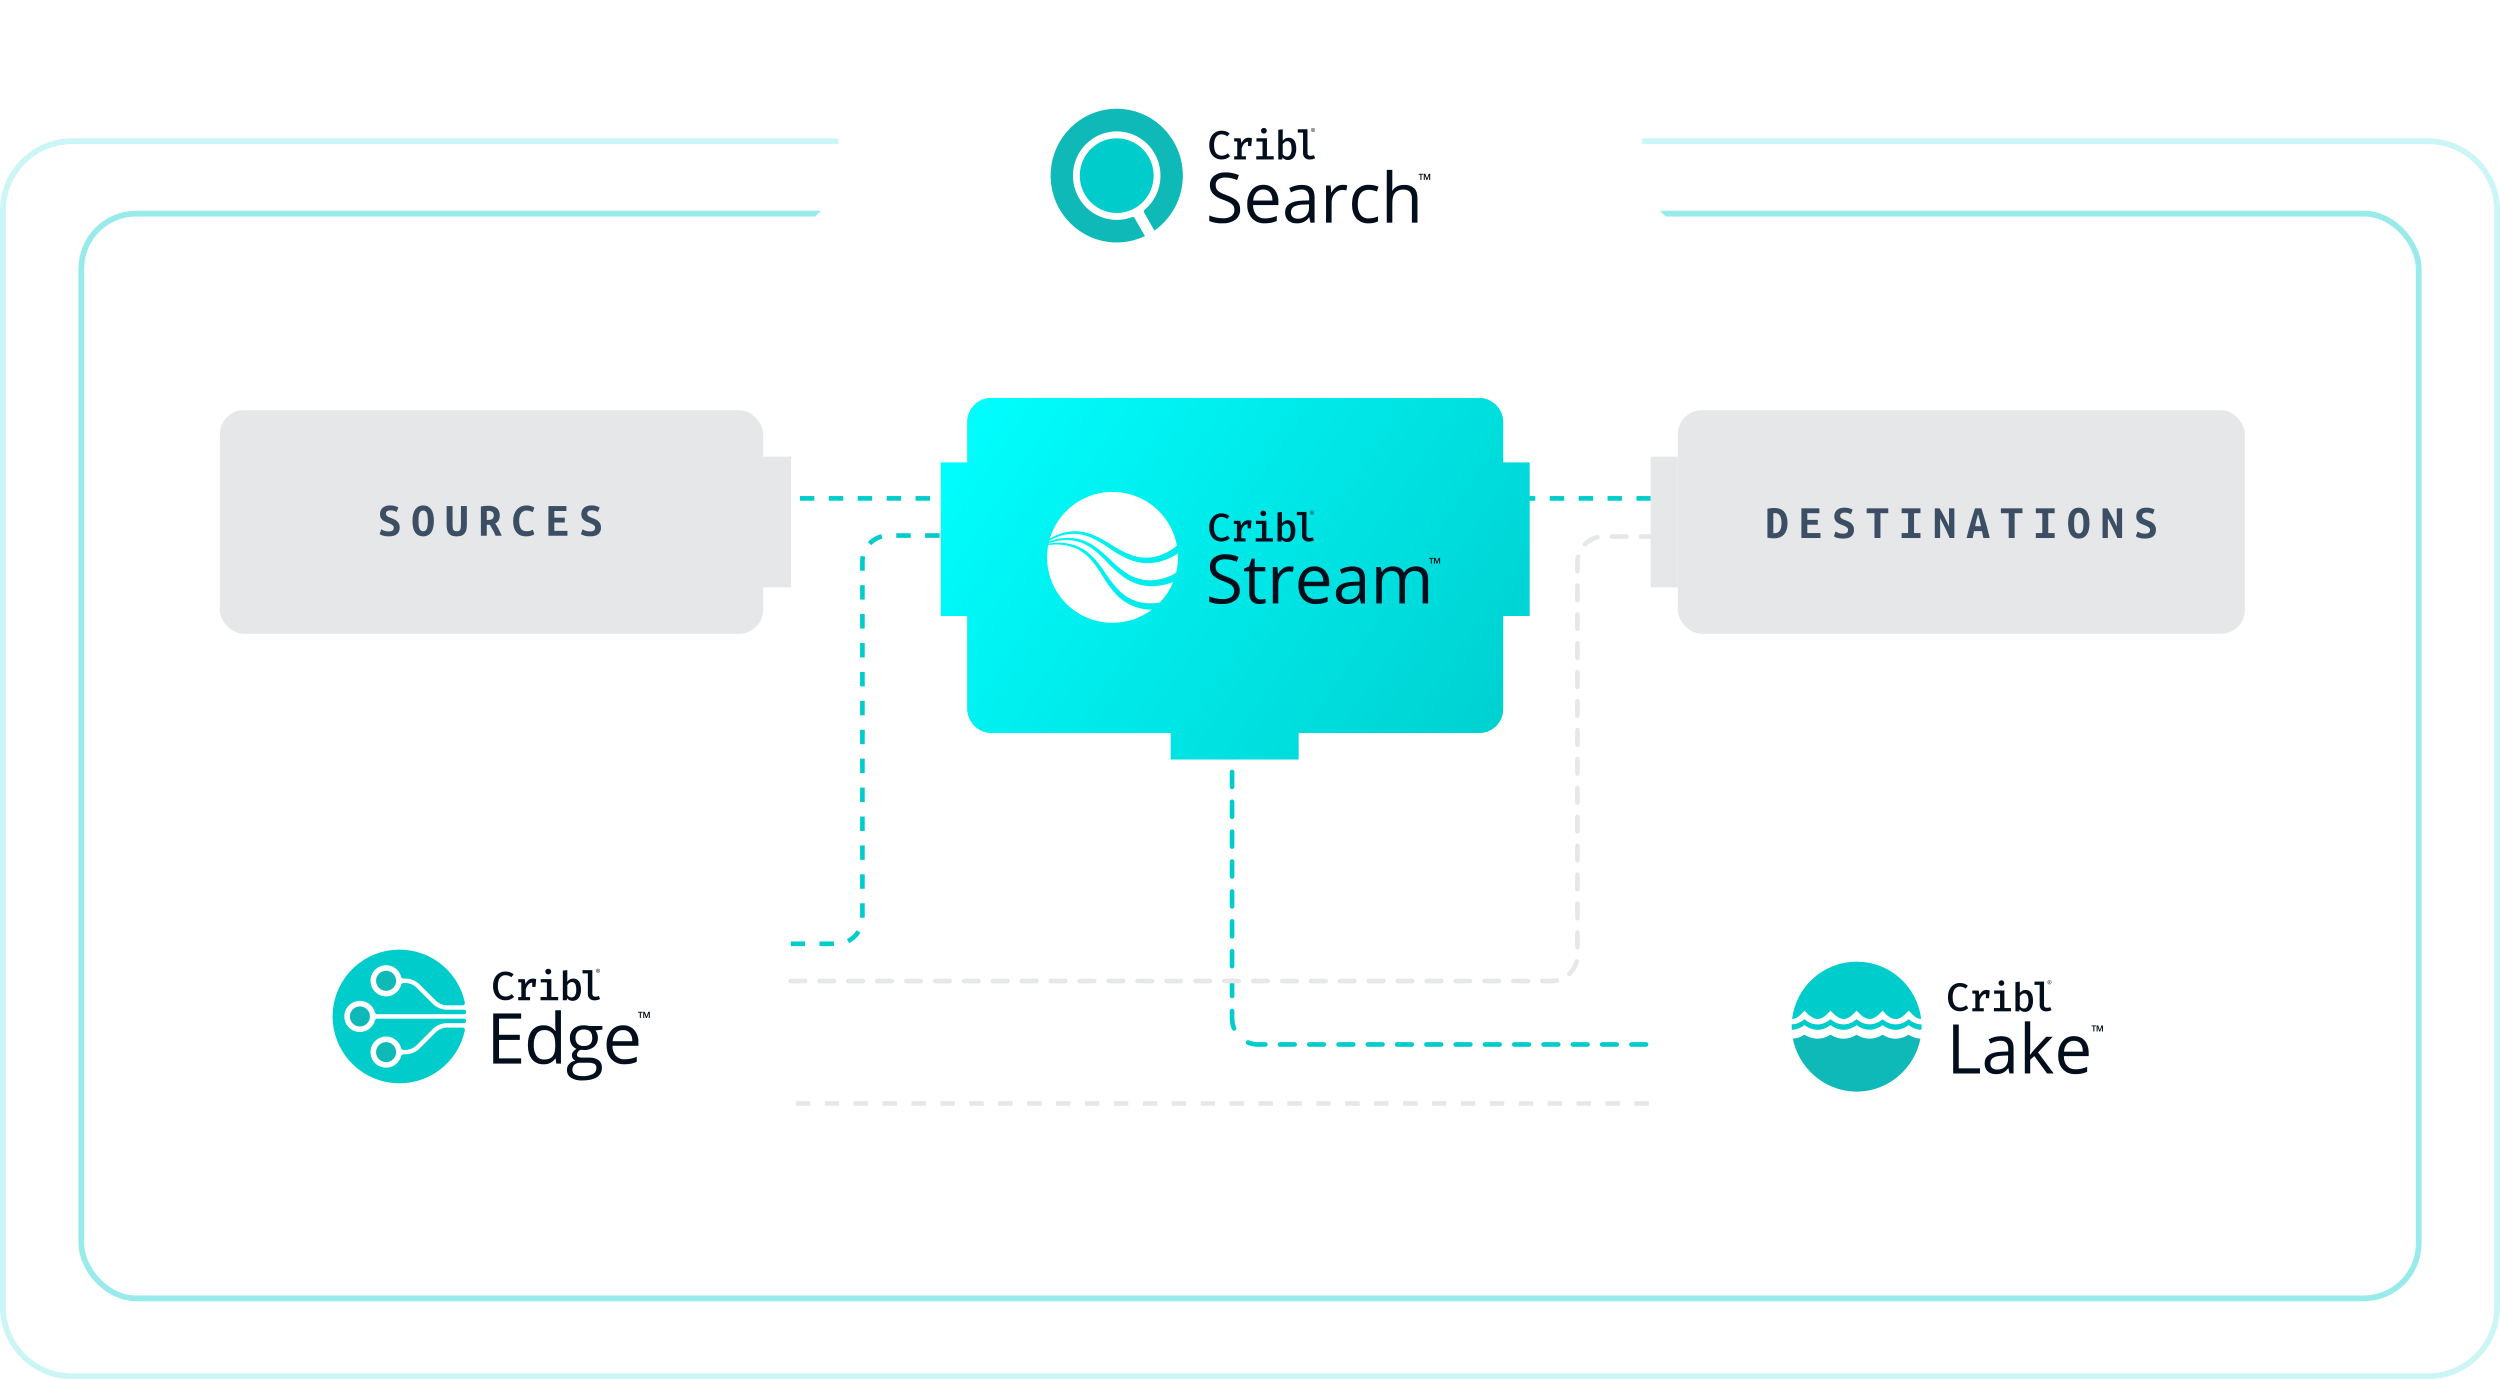 <svg width="600" height="331" viewBox="0 0 600 331" fill="none" xmlns="http://www.w3.org/2000/svg">
<rect x="19.514" y="51.267" width="560.977" height="260.336" rx="13.175" stroke="#99EBEB" stroke-width="1.387"/>
<path d="M0.693 50.528C0.693 41.336 8.144 33.886 17.335 33.886H582.665C591.856 33.886 599.307 41.336 599.307 50.528V313.671C599.307 322.862 591.856 330.313 582.665 330.313H17.335C8.144 330.313 0.693 322.862 0.693 313.671V50.528Z" stroke="#CCF5F5" stroke-width="1.387"/>
<g filter="url(#filter0_d_390_8221)">
<path fill-rule="evenodd" clip-rule="evenodd" d="M206.984 12.8C203.808 12.8 201.232 15.375 201.232 18.552V45.118L195.066 51.115L201.232 57.112V65.746C201.232 68.923 203.808 71.498 206.984 71.498H207.152H388.134H388.302C391.479 71.498 394.054 68.923 394.054 65.746V57.217L400.328 51.115L394.054 45.013V18.552C394.054 15.375 391.479 12.8 388.302 12.8H388.134H207.152H206.984Z" fill="white"/>
</g>
<path d="M297.633 50.27C297.654 50.739 297.563 51.208 297.367 51.634C297.171 52.06 296.876 52.433 296.507 52.719C295.613 53.349 294.537 53.658 293.449 53.598C292.35 53.652 291.252 53.466 290.23 53.053V51.718C290.739 51.933 291.267 52.096 291.807 52.206C292.363 52.324 292.929 52.384 293.497 52.385C294.222 52.436 294.943 52.252 295.557 51.86C295.782 51.692 295.963 51.471 296.083 51.217C296.204 50.962 296.261 50.681 296.249 50.399C296.264 50.044 296.179 49.693 296.004 49.386C295.792 49.08 295.511 48.83 295.183 48.657C294.621 48.356 294.036 48.103 293.433 47.899C292.548 47.634 291.742 47.151 291.087 46.494C290.599 45.899 290.347 45.142 290.381 44.37C290.367 43.949 290.452 43.531 290.63 43.15C290.808 42.769 291.073 42.437 291.403 42.181C292.186 41.606 293.14 41.319 294.107 41.367C295.216 41.355 296.315 41.577 297.334 42.018L296.907 43.222C296.014 42.827 295.05 42.616 294.075 42.604C293.473 42.568 292.876 42.734 292.377 43.076C292.178 43.227 292.018 43.426 291.911 43.654C291.805 43.883 291.755 44.134 291.766 44.386C291.751 44.738 291.829 45.087 291.991 45.399C292.181 45.701 292.442 45.95 292.751 46.123C293.273 46.418 293.821 46.662 294.389 46.851C295.623 47.297 296.472 47.775 296.935 48.284C297.413 48.829 297.663 49.541 297.633 50.27Z" fill="#020E1B"/>
<path d="M303.564 53.599C302.995 53.629 302.426 53.538 301.894 53.33C301.363 53.123 300.88 52.804 300.478 52.395C299.682 51.474 299.276 50.273 299.348 49.051C299.283 47.819 299.655 46.604 300.398 45.626C300.74 45.209 301.173 44.878 301.662 44.658C302.151 44.438 302.684 44.335 303.219 44.356C303.71 44.333 304.2 44.419 304.653 44.61C305.107 44.801 305.513 45.091 305.842 45.459C306.513 46.272 306.858 47.31 306.808 48.368V49.223H300.733C300.697 50.088 300.976 50.936 301.517 51.607C301.789 51.886 302.117 52.103 302.478 52.244C302.84 52.384 303.227 52.444 303.613 52.421C304.583 52.417 305.542 52.212 306.43 51.818V53.022C305.999 53.215 305.55 53.364 305.09 53.466C304.587 53.563 304.076 53.607 303.564 53.599ZM303.202 45.485C302.887 45.471 302.572 45.526 302.279 45.647C301.987 45.767 301.724 45.951 301.508 46.185C301.056 46.73 300.794 47.411 300.764 48.121H305.375C305.421 47.422 305.222 46.729 304.812 46.164C304.612 45.935 304.364 45.755 304.085 45.637C303.806 45.519 303.504 45.468 303.203 45.486L303.202 45.485Z" fill="#020E1B"/>
<path d="M314.507 53.437L314.242 52.167H314.178C313.834 52.645 313.383 53.034 312.863 53.302C312.343 53.516 311.785 53.617 311.225 53.599C310.479 53.644 309.744 53.399 309.169 52.916C308.914 52.665 308.715 52.362 308.586 52.026C308.458 51.69 308.403 51.33 308.425 50.971C308.425 49.17 309.849 48.226 312.698 48.139L314.197 48.09V47.537C314.242 46.982 314.082 46.43 313.75 45.987C313.56 45.806 313.335 45.667 313.089 45.581C312.843 45.495 312.581 45.462 312.322 45.486C311.45 45.522 310.597 45.756 309.827 46.17L309.417 45.136C309.868 44.891 310.348 44.702 310.845 44.575C311.353 44.441 311.876 44.372 312.402 44.372C313.453 44.372 314.232 44.608 314.738 45.08C315.245 45.552 315.498 46.308 315.498 47.35V53.437H314.507ZM311.49 52.485C311.845 52.505 312.201 52.455 312.538 52.336C312.874 52.217 313.184 52.032 313.449 51.793C313.695 51.538 313.885 51.234 314.007 50.9C314.13 50.567 314.182 50.211 314.161 49.856V49.05L312.825 49.107C312.031 49.082 311.242 49.254 310.528 49.608C310.298 49.751 310.111 49.956 309.987 50.199C309.862 50.441 309.806 50.714 309.823 50.987C309.809 51.194 309.842 51.402 309.918 51.595C309.994 51.788 310.112 51.961 310.264 52.102C310.613 52.376 311.049 52.512 311.49 52.485Z" fill="#020E1B"/>
<path d="M322.271 44.354C322.625 44.35 322.978 44.383 323.326 44.452L323.141 45.705C322.824 45.629 322.5 45.588 322.175 45.583C321.824 45.582 321.478 45.66 321.161 45.812C320.844 45.965 320.565 46.186 320.344 46.462C319.829 47.07 319.558 47.85 319.584 48.651V53.435H318.248V44.519H319.35L319.503 46.168H319.568C319.854 45.634 320.259 45.175 320.75 44.826C321.198 44.515 321.729 44.351 322.271 44.354Z" fill="#020E1B"/>
<path d="M328.499 53.599C327.949 53.632 327.398 53.543 326.886 53.337C326.373 53.131 325.912 52.813 325.534 52.407C324.835 51.612 324.485 50.488 324.484 49.034C324.484 47.542 324.84 46.389 325.55 45.576C325.937 45.159 326.409 44.833 326.934 44.622C327.459 44.411 328.024 44.32 328.588 44.355C329.015 44.356 329.442 44.402 329.859 44.493C330.204 44.559 330.539 44.669 330.857 44.819L330.447 45.966C330.133 45.841 329.81 45.742 329.481 45.669C329.178 45.596 328.867 45.556 328.555 45.551C326.763 45.551 325.866 46.707 325.866 49.018C325.809 49.908 326.039 50.794 326.522 51.541C326.751 51.836 327.047 52.07 327.386 52.223C327.725 52.377 328.095 52.444 328.465 52.419C329.243 52.411 330.011 52.248 330.726 51.939V53.136C330.031 53.467 329.268 53.626 328.499 53.599Z" fill="#020E1B"/>
<path d="M338.855 53.436V47.667C338.9 47.081 338.725 46.499 338.364 46.039C338.159 45.846 337.917 45.699 337.652 45.606C337.387 45.514 337.106 45.479 336.827 45.504C336.454 45.47 336.077 45.522 335.726 45.654C335.374 45.786 335.057 45.996 334.795 46.269C334.369 46.779 334.156 47.614 334.156 48.775V53.436H332.82V40.774H334.156V44.608C334.16 44.992 334.139 45.375 334.091 45.755H334.172C334.445 45.318 334.834 44.967 335.294 44.742C335.812 44.488 336.381 44.361 336.956 44.372C337.833 44.305 338.702 44.583 339.381 45.149C339.92 45.668 340.189 46.491 340.189 47.619V53.437L338.855 53.436Z" fill="#020E1B"/>
<path d="M341.143 43.183H340.894V41.928H340.473V41.711H341.568V41.928H341.143V43.183Z" fill="#020E1B"/>
<path d="M342.354 43.183L341.948 42.042H341.931L341.944 42.305V43.183H341.703V41.711H342.081L342.476 42.852L342.886 41.711H343.25V43.183H342.993V42.325L343.005 42.046H342.989L342.564 43.183H342.354Z" fill="#020E1B"/>
<path d="M293.144 31.365C293.526 31.355 293.908 31.414 294.269 31.54C294.579 31.66 294.868 31.829 295.124 32.043L294.548 32.736C294.361 32.575 294.146 32.45 293.915 32.366C293.684 32.285 293.441 32.244 293.196 32.245C292.858 32.237 292.526 32.336 292.246 32.526C291.965 32.716 291.749 32.99 291.628 33.309C291.443 33.787 291.358 34.298 291.378 34.811C291.36 35.316 291.441 35.82 291.616 36.293C291.743 36.628 291.971 36.915 292.268 37.111C292.547 37.282 292.868 37.37 293.194 37.366C293.495 37.377 293.795 37.316 294.07 37.19C294.288 37.082 294.494 36.949 294.683 36.794L295.216 37.481C294.943 37.744 294.62 37.95 294.267 38.085C293.913 38.221 293.537 38.284 293.16 38.27C292.634 38.279 292.115 38.142 291.661 37.873C291.207 37.596 290.843 37.19 290.614 36.706C290.341 36.113 290.21 35.464 290.231 34.81C290.211 34.159 290.347 33.513 290.627 32.926C290.857 32.451 291.216 32.052 291.662 31.775C292.108 31.499 292.622 31.357 293.145 31.365L293.144 31.365ZM300.119 33.095C299.987 33.069 299.852 33.057 299.717 33.059C299.332 33.042 298.953 33.16 298.644 33.393C298.337 33.657 298.098 33.991 297.947 34.368L297.751 33.189H296.202V33.954H296.939V37.501H296.202V38.27H299.019V37.501H298.005V35.614C298.118 35.178 298.333 34.776 298.631 34.44C298.746 34.314 298.886 34.213 299.041 34.143C299.196 34.073 299.363 34.034 299.533 34.031V35.06H300.294L300.475 33.188C300.358 33.15 300.239 33.119 300.119 33.095ZM304.072 33.189V37.481H305.688V38.27H301.5V37.481H303.004V33.978H301.549V33.188L304.072 33.189ZM303.33 30.701C303.423 30.696 303.515 30.711 303.603 30.744C303.69 30.777 303.769 30.828 303.836 30.893C303.9 30.956 303.949 31.03 303.982 31.113C304.016 31.196 304.031 31.285 304.029 31.374C304.031 31.464 304.015 31.554 303.982 31.637C303.949 31.721 303.899 31.797 303.836 31.86C303.699 31.987 303.519 32.058 303.333 32.058C303.147 32.058 302.967 31.987 302.83 31.86C302.766 31.797 302.716 31.721 302.683 31.638C302.649 31.554 302.633 31.464 302.635 31.374C302.633 31.285 302.649 31.196 302.682 31.113C302.716 31.03 302.766 30.955 302.83 30.893C302.896 30.829 302.975 30.779 303.06 30.745C303.146 30.712 303.238 30.697 303.33 30.701ZM307.855 33.793C308.02 33.571 308.228 33.386 308.467 33.25C308.702 33.118 308.967 33.05 309.236 33.052C309.62 33.035 309.999 33.151 310.309 33.382C310.597 33.624 310.808 33.947 310.913 34.311C311.05 34.767 311.115 35.242 311.106 35.718C311.114 36.19 311.036 36.658 310.877 37.101C310.746 37.476 310.512 37.806 310.204 38.054C309.887 38.291 309.501 38.413 309.107 38.4C308.853 38.411 308.599 38.359 308.369 38.249C308.139 38.139 307.938 37.975 307.784 37.77L307.727 38.27H306.79V31.146L307.856 31.026L307.855 33.793ZM308.841 37.576C309.007 37.583 309.172 37.545 309.319 37.466C309.467 37.388 309.591 37.272 309.681 37.13C309.91 36.7 310.013 36.213 309.978 35.725C309.987 35.369 309.947 35.014 309.859 34.669C309.805 34.439 309.683 34.232 309.509 34.075C309.349 33.947 309.149 33.88 308.945 33.886C308.717 33.883 308.495 33.96 308.317 34.103C308.137 34.247 307.981 34.419 307.855 34.613V36.991C307.964 37.165 308.109 37.312 308.281 37.422C308.449 37.526 308.643 37.579 308.841 37.576ZM313.797 31.026V36.763C313.788 36.857 313.802 36.952 313.839 37.04C313.876 37.127 313.934 37.203 314.009 37.261C314.173 37.365 314.365 37.416 314.558 37.408C314.698 37.409 314.837 37.392 314.972 37.36C315.102 37.328 315.229 37.288 315.353 37.239L315.624 37.99C315.449 38.077 315.264 38.145 315.075 38.193C314.831 38.253 314.581 38.282 314.33 38.279C314.115 38.3 313.899 38.272 313.696 38.198C313.493 38.124 313.309 38.007 313.156 37.853C313.003 37.699 312.886 37.513 312.813 37.308C312.739 37.103 312.711 36.884 312.731 36.667V31.82H311.463V31.026H313.797ZM315.239 31.45L315.131 31.25H315.054V31.449H314.966V30.94H315.135C315.24 30.94 315.321 30.978 315.321 31.091C315.323 31.124 315.314 31.156 315.296 31.182C315.278 31.209 315.251 31.228 315.221 31.237L315.34 31.45H315.239ZM315.054 31.179H315.125C315.195 31.179 315.231 31.149 315.231 31.09C315.231 31.03 315.195 31.011 315.125 31.011H315.054V31.179ZM315.138 31.68C315.042 31.68 314.948 31.651 314.868 31.597C314.788 31.543 314.726 31.466 314.69 31.377C314.653 31.287 314.643 31.189 314.662 31.093C314.681 30.998 314.727 30.911 314.795 30.842C314.863 30.774 314.949 30.727 315.043 30.708C315.137 30.689 315.235 30.699 315.323 30.736C315.412 30.773 315.488 30.836 315.541 30.917C315.594 30.997 315.623 31.092 315.623 31.189C315.623 31.319 315.572 31.444 315.481 31.536C315.39 31.628 315.266 31.68 315.138 31.68ZM315.138 30.777C315.057 30.777 314.979 30.801 314.912 30.846C314.846 30.891 314.794 30.956 314.763 31.03C314.732 31.105 314.724 31.188 314.74 31.267C314.755 31.347 314.794 31.42 314.851 31.477C314.908 31.535 314.98 31.574 315.059 31.59C315.137 31.605 315.219 31.597 315.293 31.566C315.367 31.535 315.43 31.483 315.475 31.415C315.519 31.348 315.543 31.268 315.543 31.187C315.543 31.079 315.5 30.974 315.424 30.898C315.348 30.821 315.245 30.777 315.138 30.777Z" fill="#020E1B"/>
<path d="M259.431 28.65C256.041 30.854 253.607 34.279 252.623 38.23C251.639 42.182 252.178 46.364 254.131 49.928C256.084 53.492 259.305 56.172 263.14 57.423C266.975 58.674 271.137 58.402 274.781 56.664L272.315 52.345C272.254 52.236 272.157 52.153 272.04 52.109C271.924 52.066 271.797 52.066 271.68 52.109C269.211 53.039 266.486 52.997 264.046 51.991C261.606 50.985 259.629 49.088 258.507 46.678C257.384 44.267 257.199 41.517 257.987 38.974C258.774 36.432 260.478 34.281 262.76 32.949C265.043 31.617 267.736 31.201 270.308 31.783C272.879 32.365 275.14 33.902 276.643 36.091C278.146 38.28 278.781 40.96 278.422 43.6C278.063 46.239 276.736 48.647 274.704 50.343C274.61 50.424 274.547 50.536 274.526 50.659C274.505 50.782 274.528 50.909 274.59 51.017L277.056 55.336C280.475 52.938 282.827 49.278 283.603 45.144C284.38 41.011 283.521 36.734 281.209 33.235C278.898 29.736 275.321 27.294 271.247 26.437C267.174 25.58 262.93 26.375 259.431 28.65Z" fill="#0FB9B8"/>
<path d="M268.014 33.192C266.261 33.192 264.548 33.718 263.091 34.702C261.633 35.687 260.498 37.087 259.827 38.724C259.156 40.362 258.981 42.164 259.323 43.902C259.665 45.64 260.509 47.237 261.748 48.49C262.987 49.744 264.566 50.597 266.285 50.943C268.004 51.289 269.786 51.111 271.405 50.433C273.024 49.755 274.408 48.606 275.382 47.132C276.356 45.659 276.875 43.926 276.875 42.154C276.875 39.777 275.942 37.498 274.28 35.817C272.618 34.136 270.364 33.192 268.014 33.192Z" fill="#00CCCC"/>
<path d="M402.664 264.828H189.846" stroke="#E6E7E9" stroke-width="1.115" stroke-linejoin="round" stroke-dasharray="3.47 3.47"/>
<path d="M185.035 119.612L234.61 119.612" stroke="#00CCCC" stroke-width="1.115" stroke-dasharray="3.47 3.47"/>
<path d="M364.998 119.612L396.211 119.612" stroke="#00CCCC" stroke-width="1.115" stroke-linejoin="round" stroke-dasharray="3.47 3.47"/>
<path d="M400.328 251.229C400.636 251.229 400.886 250.979 400.886 250.671C400.886 250.363 400.636 250.113 400.328 250.113L400.328 251.229ZM295.137 167.335C295.137 167.643 295.387 167.893 295.695 167.893C296.003 167.893 296.252 167.643 296.252 167.335L295.137 167.335ZM296.252 170.921C296.252 170.613 296.003 170.363 295.695 170.363C295.387 170.363 295.137 170.613 295.137 170.921L296.252 170.921ZM295.137 174.507C295.137 174.815 295.387 175.064 295.695 175.064C296.003 175.064 296.252 174.815 296.252 174.507L295.137 174.507ZM296.252 178.093C296.252 177.785 296.003 177.535 295.695 177.535C295.387 177.535 295.137 177.785 295.137 178.093L296.252 178.093ZM295.137 181.678C295.137 181.986 295.387 182.236 295.695 182.236C296.003 182.236 296.252 181.986 296.252 181.678L295.137 181.678ZM296.252 185.264C296.252 184.956 296.003 184.707 295.695 184.707C295.387 184.707 295.137 184.956 295.137 185.264L296.252 185.264ZM295.137 188.85C295.137 189.158 295.387 189.408 295.695 189.408C296.003 189.408 296.252 189.158 296.252 188.85L295.137 188.85ZM296.252 192.436C296.252 192.128 296.003 191.878 295.695 191.878C295.387 191.878 295.137 192.128 295.137 192.436L296.252 192.436ZM295.137 196.022C295.137 196.33 295.387 196.579 295.695 196.579C296.003 196.579 296.252 196.33 296.252 196.022L295.137 196.022ZM296.252 199.607C296.252 199.3 296.003 199.05 295.695 199.05C295.387 199.05 295.137 199.3 295.137 199.607L296.252 199.607ZM295.137 203.193C295.137 203.501 295.387 203.751 295.695 203.751C296.003 203.751 296.252 203.501 296.252 203.193L295.137 203.193ZM296.252 206.779C296.252 206.471 296.003 206.221 295.695 206.221C295.387 206.221 295.137 206.471 295.137 206.779L296.252 206.779ZM295.137 210.365C295.137 210.673 295.387 210.923 295.695 210.923C296.003 210.923 296.252 210.673 296.252 210.365L295.137 210.365ZM296.252 213.951C296.252 213.643 296.003 213.393 295.695 213.393C295.387 213.393 295.137 213.643 295.137 213.951L296.252 213.951ZM295.137 217.537C295.137 217.845 295.387 218.094 295.695 218.094C296.003 218.094 296.252 217.845 296.252 217.537L295.137 217.537ZM296.252 221.122C296.252 220.814 296.003 220.565 295.695 220.565C295.387 220.565 295.137 220.814 295.137 221.122L296.252 221.122ZM295.137 224.708C295.137 225.016 295.387 225.266 295.695 225.266C296.003 225.266 296.252 225.016 296.252 224.708L295.137 224.708ZM296.252 228.294C296.252 227.986 296.003 227.736 295.695 227.736C295.387 227.736 295.137 227.986 295.137 228.294L296.252 228.294ZM295.137 231.88C295.137 232.188 295.387 232.437 295.695 232.437C296.003 232.437 296.252 232.188 296.252 231.88L295.137 231.88ZM296.252 235.466C296.252 235.158 296.003 234.908 295.695 234.908C295.387 234.908 295.137 235.158 295.137 235.466L296.252 235.466ZM295.137 239.051C295.137 239.359 295.387 239.609 295.695 239.609C296.003 239.609 296.252 239.359 296.252 239.051L295.137 239.051ZM296.252 242.637C296.252 242.329 296.003 242.08 295.695 242.08C295.387 242.08 295.137 242.329 295.137 242.637L296.252 242.637ZM295.653 247.033C295.771 247.317 296.097 247.452 296.382 247.334C296.666 247.216 296.801 246.89 296.683 246.605L295.653 247.033ZM299.76 249.682C299.476 249.564 299.149 249.699 299.031 249.984C298.914 250.268 299.048 250.594 299.333 250.712L299.76 249.682ZM303.692 251.229C304 251.229 304.25 250.979 304.25 250.671C304.25 250.363 304 250.113 303.692 250.113L303.692 251.229ZM307.206 250.113C306.899 250.113 306.649 250.363 306.649 250.671C306.649 250.979 306.899 251.229 307.206 251.229L307.206 250.113ZM310.721 251.229C311.028 251.229 311.278 250.979 311.278 250.671C311.278 250.363 311.028 250.113 310.721 250.113L310.721 251.229ZM314.235 250.113C313.927 250.113 313.677 250.363 313.677 250.671C313.677 250.979 313.927 251.229 314.235 251.229L314.235 250.113ZM317.749 251.229C318.057 251.229 318.306 250.979 318.306 250.671C318.306 250.363 318.057 250.113 317.749 250.113L317.749 251.229ZM321.263 250.113C320.955 250.113 320.705 250.363 320.705 250.671C320.705 250.979 320.955 251.229 321.263 251.229L321.263 250.113ZM324.777 251.229C325.085 251.229 325.334 250.979 325.334 250.671C325.334 250.363 325.085 250.113 324.777 250.113L324.777 251.229ZM328.291 250.113C327.983 250.113 327.733 250.363 327.733 250.671C327.733 250.979 327.983 251.229 328.291 251.229L328.291 250.113ZM331.805 251.229C332.113 251.229 332.362 250.979 332.362 250.671C332.362 250.363 332.113 250.113 331.805 250.113L331.805 251.229ZM335.319 250.113C335.011 250.113 334.761 250.363 334.761 250.671C334.761 250.979 335.011 251.229 335.319 251.229L335.319 250.113ZM338.833 251.229C339.141 251.229 339.39 250.979 339.39 250.671C339.39 250.363 339.141 250.113 338.833 250.113L338.833 251.229ZM342.347 250.113C342.039 250.113 341.789 250.363 341.789 250.671C341.789 250.979 342.039 251.229 342.347 251.229L342.347 250.113ZM345.861 251.229C346.169 251.229 346.418 250.979 346.418 250.671C346.418 250.363 346.169 250.113 345.861 250.113L345.861 251.229ZM349.375 250.113C349.067 250.113 348.817 250.363 348.817 250.671C348.817 250.979 349.067 251.229 349.375 251.229L349.375 250.113ZM352.889 251.229C353.197 251.229 353.446 250.979 353.446 250.671C353.446 250.363 353.197 250.113 352.889 250.113L352.889 251.229ZM356.403 250.113C356.095 250.113 355.845 250.363 355.845 250.671C355.845 250.979 356.095 251.229 356.403 251.229L356.403 250.113ZM359.917 251.229C360.225 251.229 360.474 250.979 360.474 250.671C360.474 250.363 360.225 250.113 359.917 250.113L359.917 251.229ZM363.431 250.113C363.123 250.113 362.873 250.363 362.873 250.671C362.873 250.979 363.123 251.229 363.431 251.229L363.431 250.113ZM366.945 251.229C367.253 251.229 367.503 250.979 367.503 250.671C367.503 250.363 367.253 250.113 366.945 250.113L366.945 251.229ZM370.459 250.113C370.151 250.113 369.901 250.363 369.901 250.671C369.901 250.979 370.151 251.229 370.459 251.229L370.459 250.113ZM373.973 251.229C374.281 251.229 374.531 250.979 374.531 250.671C374.531 250.363 374.281 250.113 373.973 250.113L373.973 251.229ZM377.487 250.113C377.179 250.113 376.929 250.363 376.929 250.671C376.929 250.979 377.179 251.229 377.487 251.229L377.487 250.113ZM381.001 251.229C381.309 251.229 381.559 250.979 381.559 250.671C381.559 250.363 381.309 250.113 381.001 250.113L381.001 251.229ZM384.515 250.113C384.207 250.113 383.957 250.363 383.957 250.671C383.957 250.979 384.207 251.229 384.515 251.229L384.515 250.113ZM388.029 251.229C388.337 251.229 388.587 250.979 388.587 250.671C388.587 250.363 388.337 250.113 388.029 250.113L388.029 251.229ZM391.543 250.113C391.235 250.113 390.985 250.363 390.985 250.671C390.985 250.979 391.235 251.229 391.543 251.229L391.543 250.113ZM395.057 251.229C395.365 251.229 395.615 250.979 395.615 250.671C395.615 250.363 395.365 250.113 395.057 250.113L395.057 251.229ZM398.571 250.113C398.263 250.113 398.013 250.363 398.013 250.671C398.013 250.979 398.263 251.229 398.571 251.229L398.571 250.113ZM295.137 165.542L295.137 167.335L296.252 167.335L296.252 165.542L295.137 165.542ZM295.137 170.921L295.137 174.507L296.252 174.507L296.252 170.921L295.137 170.921ZM295.137 178.093L295.137 181.678L296.252 181.678L296.252 178.093L295.137 178.093ZM295.137 185.264L295.137 188.85L296.252 188.85L296.252 185.264L295.137 185.264ZM295.137 192.436L295.137 196.022L296.252 196.022L296.252 192.436L295.137 192.436ZM295.137 199.607L295.137 203.193L296.252 203.193L296.252 199.607L295.137 199.607ZM295.137 206.779L295.137 210.365L296.252 210.365L296.252 206.779L295.137 206.779ZM295.137 213.951L295.137 217.537L296.252 217.537L296.252 213.951L295.137 213.951ZM295.137 221.122L295.137 224.708L296.252 224.708L296.252 221.122L295.137 221.122ZM295.137 228.294L295.137 231.88L296.252 231.88L296.252 228.294L295.137 228.294ZM295.137 235.466L295.137 239.051L296.252 239.051L296.252 235.466L295.137 235.466ZM295.137 242.637L295.137 244.43L296.252 244.43L296.252 242.637L295.137 242.637ZM295.137 244.43C295.137 245.351 295.32 246.23 295.653 247.033L296.683 246.605C296.406 245.936 296.252 245.202 296.252 244.43L295.137 244.43ZM299.333 250.712C300.135 251.045 301.015 251.229 301.935 251.229L301.935 250.113C301.164 250.113 300.429 249.96 299.76 249.682L299.333 250.712ZM301.935 251.229L303.692 251.229L303.692 250.113L301.935 250.113L301.935 251.229ZM307.206 251.229L310.721 251.229L310.721 250.113L307.206 250.113L307.206 251.229ZM314.235 251.229L317.749 251.229L317.749 250.113L314.235 250.113L314.235 251.229ZM321.263 251.229L324.777 251.229L324.777 250.113L321.263 250.113L321.263 251.229ZM328.291 251.229L331.805 251.229L331.805 250.113L328.291 250.113L328.291 251.229ZM335.319 251.229L338.833 251.229L338.833 250.113L335.319 250.113L335.319 251.229ZM342.347 251.229L345.861 251.229L345.861 250.113L342.347 250.113L342.347 251.229ZM349.375 251.229L352.889 251.229L352.889 250.113L349.375 250.113L349.375 251.229ZM356.403 251.229L359.917 251.229L359.917 250.113L356.403 250.113L356.403 251.229ZM363.431 251.229L366.945 251.229L366.945 250.113L363.431 250.113L363.431 251.229ZM370.459 251.229L373.973 251.229L373.973 250.113L370.459 250.113L370.459 251.229ZM377.487 251.229L381.001 251.229L381.001 250.113L377.487 250.113L377.487 251.229ZM384.515 251.229L388.029 251.229L388.029 250.113L384.515 250.113L384.515 251.229ZM391.543 251.229L395.057 251.229L395.057 250.113L391.543 250.113L391.543 251.229ZM398.571 251.229L400.328 251.229L400.328 250.113L398.571 250.113L398.571 251.229Z" fill="#00CCCC"/>
<path d="M189.736 226.515H200.736C204.183 226.515 206.977 223.721 206.977 220.274V134.771C206.977 131.325 209.771 128.531 213.218 128.531H228.123" stroke="#00CCCC" stroke-width="1.115" stroke-linejoin="round" stroke-dasharray="3.47 3.47"/>
<rect x="52.766" y="98.451" width="130.395" height="53.659" rx="5.752" fill="#E6E7E9"/>
<path d="M93.304 127.546C93.542 127.546 93.737 127.523 93.891 127.477C94.052 127.424 94.178 127.355 94.27 127.27C94.362 127.178 94.424 127.078 94.454 126.971C94.493 126.856 94.512 126.741 94.512 126.626C94.512 126.48 94.47 126.35 94.385 126.235C94.301 126.12 94.194 126.02 94.063 125.936C93.933 125.844 93.787 125.763 93.626 125.694C93.465 125.618 93.304 125.548 93.143 125.487C92.928 125.41 92.706 125.322 92.476 125.223C92.246 125.123 92.035 124.996 91.843 124.843C91.659 124.69 91.506 124.502 91.383 124.279C91.26 124.049 91.199 123.765 91.199 123.428C91.199 122.761 91.414 122.239 91.843 121.864C92.28 121.488 92.878 121.3 93.638 121.3C94.075 121.3 94.454 121.35 94.776 121.449C95.106 121.549 95.382 121.66 95.605 121.783L95.191 122.876C94.999 122.768 94.784 122.676 94.546 122.6C94.316 122.523 94.048 122.485 93.741 122.485C92.99 122.485 92.614 122.757 92.614 123.301C92.614 123.44 92.652 123.562 92.729 123.67C92.806 123.769 92.901 123.861 93.016 123.946C93.139 124.022 93.273 124.091 93.419 124.153C93.573 124.214 93.722 124.272 93.868 124.325C94.09 124.41 94.32 124.506 94.558 124.613C94.803 124.713 95.026 124.851 95.225 125.027C95.432 125.196 95.601 125.41 95.731 125.671C95.862 125.924 95.927 126.246 95.927 126.637C95.927 127.305 95.708 127.822 95.271 128.19C94.842 128.551 94.186 128.731 93.304 128.731C92.713 128.731 92.242 128.67 91.889 128.547C91.536 128.417 91.272 128.298 91.095 128.19L91.51 127.04C91.717 127.163 91.962 127.278 92.246 127.385C92.537 127.493 92.89 127.546 93.304 127.546ZM100.436 125.015C100.436 125.361 100.448 125.687 100.471 125.993C100.501 126.292 100.555 126.553 100.632 126.776C100.716 126.998 100.831 127.174 100.977 127.305C101.123 127.435 101.318 127.5 101.563 127.5C101.801 127.5 101.993 127.435 102.139 127.305C102.292 127.174 102.407 126.998 102.484 126.776C102.568 126.545 102.622 126.281 102.645 125.982C102.675 125.683 102.691 125.361 102.691 125.015C102.691 124.67 102.675 124.348 102.645 124.049C102.622 123.742 102.568 123.478 102.484 123.255C102.407 123.033 102.296 122.857 102.15 122.726C102.004 122.596 101.809 122.531 101.563 122.531C101.318 122.531 101.123 122.596 100.977 122.726C100.831 122.857 100.716 123.037 100.632 123.267C100.555 123.489 100.501 123.75 100.471 124.049C100.448 124.348 100.436 124.67 100.436 125.015ZM98.998 125.015C98.998 123.788 99.225 122.864 99.677 122.243C100.129 121.614 100.758 121.3 101.563 121.3C102.399 121.3 103.036 121.614 103.473 122.243C103.91 122.864 104.129 123.788 104.129 125.015C104.129 126.243 103.906 127.17 103.462 127.799C103.017 128.42 102.388 128.731 101.575 128.731C100.739 128.731 100.099 128.42 99.654 127.799C99.217 127.17 98.998 126.243 98.998 125.015ZM109.593 128.731C109.133 128.731 108.745 128.67 108.431 128.547C108.124 128.417 107.879 128.233 107.695 127.995C107.511 127.757 107.38 127.47 107.304 127.132C107.227 126.795 107.189 126.419 107.189 126.005V121.461H108.615V125.913C108.615 126.212 108.63 126.465 108.661 126.672C108.692 126.871 108.742 127.032 108.811 127.155C108.887 127.278 108.991 127.366 109.121 127.42C109.252 127.473 109.416 127.5 109.616 127.5C109.815 127.5 109.98 127.473 110.111 127.42C110.241 127.366 110.344 127.278 110.421 127.155C110.498 127.025 110.551 126.86 110.582 126.66C110.613 126.453 110.628 126.2 110.628 125.901V121.461H112.043V126.005C112.043 126.419 112.005 126.795 111.928 127.132C111.851 127.47 111.717 127.757 111.525 127.995C111.334 128.233 111.081 128.417 110.766 128.547C110.452 128.67 110.061 128.731 109.593 128.731ZM117.254 121.38C117.661 121.38 118.029 121.426 118.358 121.518C118.688 121.61 118.972 121.752 119.21 121.944C119.447 122.136 119.628 122.381 119.75 122.68C119.881 122.972 119.946 123.317 119.946 123.716C119.946 124.13 119.862 124.506 119.693 124.843C119.524 125.18 119.244 125.437 118.853 125.614C118.983 125.813 119.122 126.035 119.267 126.281C119.413 126.519 119.555 126.772 119.693 127.04C119.831 127.301 119.961 127.565 120.084 127.834C120.214 128.095 120.326 128.344 120.418 128.582H118.934C118.757 128.121 118.55 127.68 118.312 127.259C118.082 126.829 117.833 126.396 117.565 125.959H116.828V128.582H115.414V121.564C115.552 121.534 115.701 121.507 115.862 121.484C116.031 121.453 116.2 121.434 116.368 121.426C116.537 121.411 116.698 121.4 116.851 121.392C117.005 121.384 117.139 121.38 117.254 121.38ZM118.508 123.704C118.508 123.328 118.393 123.052 118.163 122.876C117.933 122.699 117.63 122.611 117.254 122.611C117.2 122.611 117.135 122.615 117.059 122.623C116.982 122.623 116.905 122.63 116.828 122.646V124.785H117.139C117.622 124.785 117.971 124.693 118.186 124.509C118.401 124.318 118.508 124.049 118.508 123.704ZM126.25 128.731C125.245 128.731 124.478 128.409 123.949 127.765C123.42 127.121 123.155 126.204 123.155 125.015C123.155 124.425 123.236 123.9 123.397 123.44C123.558 122.979 123.78 122.592 124.064 122.278C124.356 121.956 124.697 121.714 125.088 121.553C125.487 121.384 125.92 121.3 126.388 121.3C126.641 121.3 126.867 121.323 127.067 121.369C127.274 121.407 127.454 121.453 127.607 121.507C127.761 121.561 127.887 121.618 127.987 121.68C128.094 121.741 128.175 121.787 128.228 121.818L127.86 122.945C127.684 122.83 127.469 122.734 127.216 122.657C126.971 122.573 126.687 122.531 126.365 122.531C126.142 122.531 125.924 122.573 125.709 122.657C125.502 122.734 125.314 122.868 125.145 123.06C124.984 123.244 124.85 123.493 124.743 123.808C124.643 124.122 124.593 124.513 124.593 124.981C124.593 125.794 124.731 126.419 125.007 126.856C125.291 127.285 125.751 127.5 126.388 127.5C126.756 127.5 127.059 127.458 127.297 127.374C127.542 127.289 127.738 127.205 127.883 127.121L128.24 128.236C128.04 128.359 127.768 128.474 127.423 128.582C127.086 128.681 126.695 128.731 126.25 128.731ZM131.622 128.582V121.461H135.936V122.634H133.037V124.233H135.556V125.407H133.037V127.408H136.189V128.582H131.622ZM141.618 127.546C141.856 127.546 142.052 127.523 142.205 127.477C142.366 127.424 142.493 127.355 142.585 127.27C142.677 127.178 142.738 127.078 142.769 126.971C142.807 126.856 142.826 126.741 142.826 126.626C142.826 126.48 142.784 126.35 142.7 126.235C142.615 126.12 142.508 126.02 142.378 125.936C142.247 125.844 142.101 125.763 141.94 125.694C141.779 125.618 141.618 125.548 141.457 125.487C141.243 125.41 141.02 125.322 140.79 125.223C140.56 125.123 140.349 124.996 140.157 124.843C139.973 124.69 139.82 124.502 139.697 124.279C139.575 124.049 139.513 123.765 139.513 123.428C139.513 122.761 139.728 122.239 140.157 121.864C140.595 121.488 141.193 121.3 141.952 121.3C142.389 121.3 142.769 121.35 143.091 121.449C143.421 121.549 143.697 121.66 143.919 121.783L143.505 122.876C143.313 122.768 143.098 122.676 142.861 122.6C142.631 122.523 142.362 122.485 142.055 122.485C141.304 122.485 140.928 122.757 140.928 123.301C140.928 123.44 140.966 123.562 141.043 123.67C141.12 123.769 141.216 123.861 141.331 123.946C141.453 124.022 141.588 124.091 141.733 124.153C141.887 124.214 142.036 124.272 142.182 124.325C142.404 124.41 142.634 124.506 142.872 124.613C143.118 124.713 143.34 124.851 143.539 125.027C143.746 125.196 143.915 125.41 144.046 125.671C144.176 125.924 144.241 126.246 144.241 126.637C144.241 127.305 144.023 127.822 143.585 128.19C143.156 128.551 142.5 128.731 141.618 128.731C141.028 128.731 140.556 128.67 140.203 128.547C139.851 128.417 139.586 128.298 139.41 128.19L139.824 127.04C140.031 127.163 140.276 127.278 140.56 127.385C140.851 127.493 141.204 127.546 141.618 127.546Z" fill="#3B4E63"/>
<rect x="177.975" y="109.589" width="11.874" height="31.384" fill="#E6E7E9"/>
<g filter="url(#filter1_d_390_8221)">
<rect x="52.934" y="200.928" width="130.395" height="87.105" rx="5.752" fill="white"/>
<path d="M111.349 243.097H90.515C90.396 243.097 90.28 243.138 90.186 243.211C90.093 243.285 90.026 243.388 89.998 243.503C89.768 244.385 89.225 245.152 88.471 245.662C87.716 246.172 86.802 246.39 85.898 246.274C84.995 246.158 84.165 245.717 83.563 245.034C82.961 244.35 82.629 243.47 82.629 242.56C82.629 241.649 82.961 240.769 83.563 240.086C84.165 239.402 84.995 238.961 85.898 238.845C86.802 238.73 87.716 238.947 88.471 239.457C89.225 239.967 89.768 240.735 89.998 241.616C90.026 241.732 90.093 241.836 90.187 241.91C90.281 241.985 90.397 242.026 90.517 242.027H111.35C111.423 242.027 111.494 242.012 111.561 241.983C111.627 241.955 111.687 241.913 111.737 241.86C111.786 241.808 111.824 241.745 111.849 241.677C111.874 241.609 111.884 241.537 111.88 241.465V241.456C111.872 241.321 111.813 241.194 111.714 241.102C111.616 241.009 111.486 240.957 111.35 240.957H107.106C105.949 240.894 104.849 240.438 103.988 239.664L99.838 235.514C99.18 234.937 98.35 234.594 97.476 234.538H96.799C96.68 234.538 96.564 234.578 96.471 234.652C96.377 234.726 96.311 234.829 96.282 234.945C96.052 235.826 95.51 236.593 94.755 237.103C94 237.613 93.086 237.831 92.183 237.715C91.279 237.599 90.449 237.158 89.847 236.475C89.246 235.791 88.914 234.911 88.914 234.001C88.914 233.09 89.246 232.21 89.847 231.527C90.449 230.843 91.279 230.402 92.183 230.286C93.086 230.171 94 230.388 94.755 230.898C95.51 231.408 96.052 232.175 96.282 233.057C96.311 233.173 96.377 233.277 96.471 233.351C96.565 233.426 96.681 233.467 96.801 233.468H97.476C98.633 233.531 99.733 233.987 100.594 234.761L104.744 238.91C105.402 239.487 106.232 239.831 107.106 239.887H111.047C111.127 239.887 111.206 239.87 111.278 239.835C111.35 239.801 111.414 239.751 111.464 239.689C111.515 239.627 111.55 239.554 111.569 239.476C111.587 239.399 111.588 239.318 111.571 239.239C110.75 235.358 108.52 231.919 105.312 229.585C102.104 227.252 98.145 226.189 94.2 226.602C90.254 227.015 86.602 228.874 83.947 231.822C81.292 234.769 79.822 238.596 79.822 242.563C79.822 246.53 81.292 250.357 83.947 253.304C86.602 256.252 90.254 258.111 94.2 258.524C98.145 258.937 102.104 257.874 105.312 255.541C108.52 253.207 110.75 249.768 111.571 245.887C111.588 245.808 111.587 245.727 111.569 245.649C111.55 245.571 111.514 245.498 111.463 245.436C111.413 245.374 111.349 245.323 111.277 245.289C111.204 245.254 111.125 245.237 111.045 245.237H107.106C106.232 245.293 105.401 245.637 104.743 246.215L100.592 250.363C99.731 251.137 98.631 251.593 97.475 251.656H96.797C96.678 251.657 96.563 251.697 96.469 251.77C96.375 251.844 96.309 251.947 96.28 252.063C96.051 252.944 95.508 253.712 94.753 254.221C93.999 254.731 93.084 254.949 92.181 254.833C91.277 254.718 90.447 254.277 89.846 253.593C89.244 252.909 88.912 252.03 88.912 251.119C88.912 250.208 89.244 249.329 89.846 248.645C90.447 247.961 91.277 247.52 92.181 247.405C93.084 247.289 93.999 247.506 94.753 248.016C95.508 248.526 96.051 249.294 96.28 250.175C96.309 250.292 96.376 250.395 96.47 250.47C96.564 250.544 96.68 250.585 96.8 250.586H97.476C98.35 250.53 99.181 250.186 99.839 249.608L103.985 245.46C104.847 244.686 105.947 244.23 107.103 244.167H111.348C111.483 244.167 111.614 244.115 111.712 244.022C111.81 243.929 111.87 243.802 111.877 243.667V243.658C111.881 243.586 111.871 243.514 111.846 243.446C111.822 243.378 111.783 243.316 111.734 243.263C111.685 243.211 111.625 243.169 111.559 243.14C111.492 243.112 111.421 243.097 111.349 243.097Z" fill="#00CCCC"/>
<path d="M92.66 248.713C93.136 248.713 93.601 248.854 93.997 249.119C94.393 249.383 94.702 249.759 94.884 250.199C95.066 250.639 95.114 251.123 95.021 251.59C94.928 252.057 94.699 252.486 94.362 252.822C94.025 253.159 93.596 253.388 93.129 253.481C92.662 253.574 92.178 253.526 91.739 253.344C91.299 253.162 90.923 252.854 90.658 252.458C90.394 252.062 90.252 251.596 90.252 251.12C90.252 250.482 90.506 249.869 90.958 249.418C91.409 248.967 92.021 248.713 92.66 248.713ZM92.66 236.409C93.136 236.409 93.601 236.268 93.997 236.003C94.393 235.739 94.702 235.363 94.884 234.923C95.066 234.483 95.114 233.999 95.021 233.532C94.928 233.065 94.699 232.636 94.362 232.3C94.025 231.963 93.596 231.734 93.129 231.641C92.662 231.548 92.178 231.596 91.739 231.778C91.299 231.96 90.923 232.268 90.658 232.664C90.394 233.06 90.252 233.526 90.252 234.002C90.252 234.318 90.315 234.631 90.436 234.923C90.557 235.215 90.734 235.48 90.958 235.704C91.181 235.928 91.447 236.105 91.739 236.226C92.031 236.347 92.344 236.409 92.66 236.409ZM83.967 242.561C83.967 243.037 84.108 243.503 84.373 243.898C84.637 244.294 85.013 244.603 85.453 244.785C85.893 244.967 86.377 245.015 86.844 244.922C87.311 244.829 87.74 244.6 88.076 244.263C88.413 243.927 88.642 243.498 88.735 243.031C88.828 242.564 88.78 242.08 88.598 241.64C88.416 241.2 88.107 240.824 87.712 240.559C87.316 240.295 86.85 240.154 86.374 240.154C85.736 240.154 85.123 240.407 84.672 240.859C84.22 241.31 83.967 241.923 83.967 242.561Z" fill="#0FB9B8"/>
<path d="M125.074 253.874H118.367V241.842H125.074V243.085H119.766V246.961H124.753V248.195H119.766V252.623H125.074V253.874Z" fill="#020E1B"/>
<path d="M133.336 252.664H133.262C132.948 253.117 132.523 253.481 132.027 253.722C131.531 253.963 130.982 254.072 130.432 254.038C129.91 254.065 129.39 253.97 128.912 253.76C128.434 253.55 128.011 253.231 127.679 252.828C127.023 252.022 126.695 250.876 126.695 249.389C126.696 247.902 127.025 246.747 127.683 245.924C128.011 245.516 128.432 245.192 128.909 244.977C129.387 244.763 129.908 244.664 130.432 244.69C130.974 244.661 131.516 244.768 132.007 245.001C132.498 245.234 132.924 245.585 133.246 246.023H133.353L133.295 245.373L133.262 244.739V241.069H134.629V253.874H133.517L133.336 252.664ZM130.604 252.894C131.537 252.894 132.213 252.641 132.633 252.133C133.053 251.625 133.263 250.807 133.262 249.677V249.389C133.262 248.111 133.05 247.199 132.624 246.652C132.373 246.365 132.058 246.141 131.704 245.999C131.35 245.857 130.968 245.8 130.588 245.833C130.227 245.817 129.867 245.894 129.545 246.058C129.223 246.222 128.948 246.466 128.749 246.767C128.278 247.564 128.056 248.482 128.111 249.405C128.048 250.319 128.27 251.23 128.745 252.014C128.956 252.305 129.237 252.538 129.562 252.692C129.887 252.846 130.246 252.915 130.604 252.894Z" fill="#020E1B"/>
<path d="M144.572 244.855V245.719L142.902 245.917C143.293 246.435 143.502 247.069 143.494 247.719C143.511 248.117 143.438 248.513 143.281 248.879C143.124 249.245 142.888 249.571 142.589 249.834C141.886 250.394 141.001 250.675 140.103 250.624C139.849 250.625 139.595 250.603 139.345 250.558C139.104 250.647 138.894 250.804 138.74 251.01C138.585 251.215 138.492 251.46 138.473 251.717C138.467 251.827 138.493 251.937 138.547 252.034C138.6 252.131 138.68 252.211 138.777 252.264C139.106 252.407 139.465 252.468 139.823 252.443H141.419C142.217 252.391 143.01 252.608 143.67 253.06C143.934 253.275 144.143 253.55 144.28 253.862C144.417 254.174 144.477 254.514 144.456 254.854C144.476 255.307 144.376 255.757 144.164 256.159C143.953 256.56 143.64 256.898 143.255 257.139C142.453 257.662 141.284 257.924 139.749 257.925C138.794 257.983 137.844 257.753 137.021 257.266C136.714 257.065 136.465 256.788 136.297 256.462C136.129 256.136 136.048 255.773 136.062 255.406C136.053 254.882 136.241 254.374 136.589 253.983C136.982 253.559 137.502 253.273 138.07 253.168C137.837 253.061 137.637 252.893 137.491 252.682C137.333 252.459 137.251 252.191 137.256 251.917C137.25 251.608 137.342 251.306 137.52 251.053C137.746 250.761 138.029 250.517 138.351 250.336C137.877 250.137 137.478 249.794 137.211 249.355C136.915 248.882 136.762 248.333 136.771 247.775C136.745 247.353 136.811 246.93 136.964 246.535C137.118 246.141 137.355 245.785 137.66 245.491C138.369 244.917 139.268 244.63 140.178 244.689C140.609 244.683 141.039 244.739 141.454 244.853L144.572 244.855ZM137.379 255.389C137.371 255.613 137.424 255.835 137.533 256.031C137.641 256.227 137.802 256.389 137.996 256.5C138.541 256.783 139.153 256.914 139.766 256.878C140.646 256.937 141.525 256.76 142.313 256.364C142.564 256.228 142.774 256.027 142.92 255.781C143.066 255.535 143.142 255.255 143.14 254.969C143.161 254.775 143.131 254.578 143.051 254.4C142.972 254.221 142.846 254.067 142.688 253.952C142.152 253.718 141.567 253.62 140.984 253.669H139.346C138.825 253.637 138.311 253.796 137.898 254.114C137.721 254.274 137.583 254.472 137.494 254.693C137.404 254.913 137.365 255.151 137.379 255.389ZM138.12 247.743C138.101 248.007 138.139 248.271 138.231 248.518C138.324 248.765 138.468 248.989 138.655 249.175C139.072 249.52 139.605 249.694 140.145 249.661C141.478 249.661 142.144 249.014 142.144 247.719C142.144 246.364 141.469 245.686 140.12 245.686C139.851 245.669 139.581 245.705 139.326 245.794C139.072 245.884 138.838 246.023 138.638 246.205C138.454 246.413 138.312 246.657 138.223 246.922C138.134 247.186 138.099 247.465 138.12 247.743Z" fill="#020E1B"/>
<path d="M149.894 254.038C149.312 254.068 148.73 253.975 148.186 253.765C147.642 253.556 147.149 253.233 146.738 252.82C145.967 252.008 145.582 250.881 145.582 249.438C145.515 248.192 145.896 246.963 146.656 245.973C147.006 245.552 147.448 245.217 147.948 244.995C148.448 244.772 148.993 244.667 149.54 244.689C150.042 244.665 150.542 244.753 151.006 244.945C151.47 245.138 151.886 245.431 152.223 245.804C152.909 246.626 153.262 247.676 153.211 248.746V249.61H146.996C146.96 250.485 147.245 251.343 147.799 252.021C148.077 252.303 148.412 252.523 148.781 252.665C149.151 252.807 149.547 252.868 149.942 252.844C150.934 252.84 151.914 252.633 152.823 252.235V253.453C152.382 253.648 151.923 253.798 151.452 253.901C150.939 254 150.417 254.046 149.894 254.038ZM149.524 245.835C149.201 245.821 148.879 245.876 148.58 245.999C148.281 246.121 148.012 246.307 147.792 246.543C147.329 247.094 147.061 247.783 147.03 248.502H151.746C151.793 247.795 151.589 247.094 151.17 246.523C150.966 246.29 150.712 246.107 150.427 245.987C150.141 245.867 149.832 245.815 149.523 245.833L149.524 245.835Z" fill="#020E1B"/>
<path d="M153.809 242.931H153.555V241.664H153.125V241.445H154.243V241.664H153.809V242.931Z" fill="#020E1B"/>
<path d="M155.043 242.931L154.629 241.779H154.612L154.625 242.045V242.931H154.379V241.446H154.765L155.168 242.597L155.587 241.446H155.958V242.931H155.696V242.066L155.708 241.783H155.692L155.257 242.931H155.043Z" fill="#020E1B"/>
<path d="M121.279 231.779C121.665 231.768 122.051 231.828 122.417 231.954C122.73 232.073 123.022 232.243 123.281 232.457L122.698 233.15C122.509 232.989 122.292 232.863 122.058 232.779C121.825 232.698 121.579 232.657 121.332 232.659C120.99 232.651 120.654 232.749 120.37 232.94C120.086 233.13 119.868 233.404 119.746 233.723C119.559 234.2 119.473 234.712 119.493 235.224C119.475 235.729 119.556 236.233 119.734 236.706C119.862 237.042 120.092 237.328 120.393 237.524C120.676 237.695 121.001 237.784 121.332 237.779C121.636 237.79 121.939 237.73 122.217 237.604C122.438 237.495 122.646 237.362 122.838 237.207L123.377 237.895C123.099 238.158 122.772 238.364 122.414 238.5C122.056 238.635 121.675 238.698 121.293 238.684C120.762 238.692 120.238 238.555 119.779 238.287C119.32 238.01 118.952 237.604 118.721 237.12C118.446 236.527 118.315 235.877 118.336 235.224C118.316 234.573 118.454 233.927 118.737 233.34C118.97 232.865 119.333 232.466 119.784 232.19C120.234 231.914 120.755 231.771 121.283 231.78L121.279 231.779ZM128.332 233.509C128.198 233.483 128.062 233.471 127.926 233.473C127.536 233.456 127.153 233.574 126.84 233.807C126.53 234.07 126.288 234.404 126.135 234.781L125.938 233.602H124.369V234.368H125.115V237.914H124.369V238.683H127.218V237.914H126.193V236.028C126.308 235.592 126.525 235.189 126.826 234.854C126.943 234.728 127.084 234.627 127.24 234.556C127.397 234.486 127.566 234.448 127.738 234.444V235.474H128.508L128.691 233.601C128.574 233.564 128.454 233.533 128.334 233.509H128.332ZM132.329 233.602V237.895H133.964V238.683H129.729V237.895H131.25V234.391H129.779V233.601L132.329 233.602ZM131.579 231.114C131.673 231.11 131.766 231.125 131.854 231.158C131.942 231.191 132.023 231.242 132.091 231.307C132.155 231.369 132.205 231.444 132.239 231.527C132.272 231.61 132.288 231.699 132.286 231.788C132.288 231.878 132.272 231.968 132.238 232.051C132.205 232.135 132.155 232.211 132.091 232.274C131.952 232.401 131.77 232.471 131.582 232.471C131.394 232.471 131.212 232.401 131.073 232.274C131.009 232.211 130.958 232.135 130.924 232.051C130.89 231.968 130.874 231.878 130.876 231.788C130.874 231.698 130.89 231.609 130.924 231.527C130.958 231.444 131.009 231.369 131.073 231.307C131.14 231.242 131.22 231.192 131.307 231.159C131.394 231.126 131.487 231.111 131.58 231.114H131.579ZM136.155 234.207C136.321 233.985 136.532 233.8 136.773 233.663C137.011 233.531 137.279 233.463 137.551 233.466C137.94 233.448 138.323 233.565 138.636 233.796C138.928 234.037 139.141 234.361 139.247 234.724C139.385 235.181 139.451 235.656 139.442 236.132C139.45 236.603 139.372 237.071 139.211 237.514C139.078 237.889 138.842 238.219 138.53 238.467C138.21 238.705 137.819 238.827 137.421 238.814C137.163 238.824 136.907 238.772 136.675 238.663C136.442 238.553 136.239 238.388 136.083 238.183L136.025 238.683H135.078V231.56L136.156 231.44L136.155 234.207ZM137.151 237.99C137.319 237.996 137.486 237.958 137.635 237.88C137.784 237.802 137.91 237.686 138.001 237.544C138.232 237.114 138.337 236.626 138.302 236.139C138.311 235.783 138.27 235.427 138.181 235.082C138.126 234.853 138.003 234.645 137.827 234.488C137.665 234.361 137.463 234.294 137.257 234.3C137.027 234.297 136.802 234.373 136.622 234.517C136.44 234.661 136.282 234.833 136.155 235.027V237.404C136.265 237.578 136.412 237.725 136.586 237.835C136.756 237.939 136.953 237.993 137.152 237.99H137.151ZM142.163 231.44V237.176C142.154 237.271 142.168 237.366 142.206 237.453C142.243 237.54 142.302 237.616 142.377 237.675C142.543 237.779 142.737 237.83 142.933 237.821C143.074 237.822 143.214 237.806 143.352 237.773C143.482 237.741 143.611 237.701 143.737 237.653L144.011 238.404C143.833 238.49 143.647 238.558 143.455 238.605C143.209 238.667 142.956 238.697 142.702 238.695C142.485 238.715 142.266 238.688 142.061 238.614C141.856 238.54 141.669 238.422 141.515 238.268C141.361 238.114 141.242 237.928 141.168 237.723C141.093 237.518 141.065 237.299 141.085 237.082V232.234H139.803V231.44H142.163ZM143.621 231.863L143.512 231.664H143.434V231.863H143.345V231.354H143.516C143.622 231.354 143.704 231.392 143.704 231.505C143.706 231.538 143.697 231.57 143.679 231.596C143.66 231.623 143.633 231.642 143.602 231.651L143.723 231.863H143.621ZM143.434 231.593H143.506C143.576 231.593 143.614 231.563 143.614 231.504C143.614 231.444 143.576 231.425 143.506 231.425H143.434V231.593ZM143.519 232.093C143.422 232.093 143.327 232.065 143.247 232.011C143.166 231.957 143.103 231.88 143.066 231.791C143.029 231.701 143.019 231.602 143.038 231.507C143.057 231.412 143.104 231.325 143.172 231.256C143.241 231.188 143.328 231.141 143.423 231.122C143.519 231.103 143.617 231.113 143.707 231.15C143.796 231.187 143.873 231.25 143.927 231.33C143.981 231.411 144.01 231.506 144.01 231.603C144.01 231.733 143.958 231.857 143.866 231.949C143.775 232.041 143.65 232.093 143.52 232.093H143.519ZM143.519 231.191C143.438 231.191 143.359 231.215 143.291 231.26C143.224 231.305 143.171 231.369 143.14 231.444C143.109 231.519 143.101 231.601 143.116 231.681C143.132 231.76 143.171 231.834 143.229 231.891C143.286 231.948 143.359 231.987 143.439 232.003C143.518 232.019 143.601 232.011 143.676 231.98C143.751 231.949 143.815 231.896 143.86 231.829C143.905 231.762 143.929 231.682 143.929 231.601C143.929 231.493 143.886 231.389 143.809 231.312C143.733 231.235 143.629 231.192 143.52 231.191H143.519Z" fill="#020E1B"/>
<rect x="189.736" y="275.202" width="6.517" height="60.084" transform="rotate(-180 189.736 275.202)" fill="white"/>
</g>
<path d="M189.736 235.44H372.35C375.797 235.44 378.591 232.646 378.591 229.199V135.012C378.591 131.566 381.385 128.771 384.832 128.771H400.328" stroke="#E6E7E9" stroke-width="1.115" stroke-linecap="round" stroke-linejoin="round" stroke-dasharray="3.47 3.47"/>
<path d="M396.148 109.589H402.665V140.972H396.148V109.589Z" fill="#E6E7E9"/>
<rect x="402.666" y="98.451" width="136.115" height="53.659" rx="5.752" fill="#E6E7E9"/>
<path d="M425.596 127.963C425.634 127.971 425.676 127.975 425.722 127.975C425.768 127.975 425.811 127.975 425.849 127.975C426.171 127.975 426.439 127.914 426.654 127.791C426.877 127.668 427.053 127.499 427.183 127.285C427.321 127.07 427.417 126.817 427.471 126.526C427.532 126.226 427.563 125.9 427.563 125.548C427.563 125.241 427.54 124.942 427.494 124.65C427.448 124.359 427.367 124.102 427.252 123.88C427.137 123.657 426.98 123.481 426.781 123.351C426.581 123.213 426.324 123.144 426.01 123.144C425.949 123.144 425.88 123.147 425.803 123.155C425.726 123.155 425.657 123.163 425.596 123.178V127.963ZM429.001 125.548C429.001 126.207 428.916 126.771 428.748 127.239C428.587 127.699 428.36 128.075 428.069 128.366C427.778 128.657 427.429 128.872 427.022 129.01C426.623 129.141 426.182 129.206 425.699 129.206C425.446 129.206 425.197 129.19 424.952 129.16C424.714 129.137 424.457 129.095 424.181 129.033V122.085C424.503 122.016 424.806 121.97 425.09 121.947C425.373 121.924 425.638 121.913 425.883 121.913C426.351 121.913 426.777 121.982 427.16 122.12C427.551 122.258 427.881 122.476 428.15 122.775C428.418 123.067 428.625 123.443 428.771 123.903C428.924 124.355 429.001 124.904 429.001 125.548ZM432.337 129.114V121.993H436.651V123.167H433.752V124.765H436.271V125.939H433.752V127.94H436.904V129.114H432.337ZM442.333 128.078C442.571 128.078 442.767 128.055 442.92 128.009C443.081 127.956 443.207 127.887 443.3 127.802C443.392 127.71 443.453 127.611 443.484 127.503C443.522 127.388 443.541 127.273 443.541 127.158C443.541 127.012 443.499 126.882 443.415 126.767C443.33 126.652 443.223 126.552 443.092 126.468C442.962 126.376 442.816 126.295 442.655 126.226C442.494 126.15 442.333 126.081 442.172 126.019C441.957 125.943 441.735 125.854 441.505 125.755C441.275 125.655 441.064 125.529 440.872 125.375C440.688 125.222 440.535 125.034 440.412 124.811C440.289 124.581 440.228 124.298 440.228 123.96C440.228 123.293 440.443 122.772 440.872 122.396C441.309 122.02 441.908 121.832 442.667 121.832C443.104 121.832 443.484 121.882 443.806 121.982C444.135 122.081 444.412 122.193 444.634 122.315L444.22 123.408C444.028 123.301 443.813 123.209 443.576 123.132C443.346 123.055 443.077 123.017 442.77 123.017C442.019 123.017 441.643 123.289 441.643 123.834C441.643 123.972 441.681 124.094 441.758 124.202C441.835 124.302 441.931 124.394 442.046 124.478C442.168 124.555 442.303 124.624 442.448 124.685C442.602 124.746 442.751 124.804 442.897 124.858C443.119 124.942 443.349 125.038 443.587 125.145C443.833 125.245 444.055 125.383 444.254 125.559C444.461 125.728 444.63 125.943 444.76 126.203C444.891 126.456 444.956 126.779 444.956 127.17C444.956 127.837 444.737 128.355 444.3 128.723C443.871 129.083 443.215 129.263 442.333 129.263C441.743 129.263 441.271 129.202 440.918 129.079C440.566 128.949 440.301 128.83 440.125 128.723L440.539 127.572C440.746 127.695 440.991 127.81 441.275 127.917C441.566 128.025 441.919 128.078 442.333 128.078ZM453.181 121.993V123.167H451.306V129.114H449.879V123.167H448.004V121.993H453.181ZM456.39 129.114V127.94H457.943V123.167H456.39V121.993H460.911V123.167H459.37V127.94H460.911V129.114H456.39ZM467.905 129.114C467.583 128.324 467.23 127.538 466.847 126.756C466.471 125.966 466.065 125.176 465.628 124.386V129.114H464.351V121.993H465.49C465.704 122.331 465.919 122.699 466.134 123.097C466.349 123.489 466.556 123.88 466.755 124.271C466.962 124.662 467.15 125.042 467.319 125.41C467.495 125.778 467.645 126.1 467.767 126.376V121.993H469.044V129.114H467.905ZM476.004 129.114L475.67 127.469H473.772L473.45 129.114H471.978C472.315 127.71 472.656 126.433 473.001 125.283C473.346 124.125 473.68 123.028 474.002 121.993H475.544C475.881 123.036 476.215 124.144 476.544 125.318C476.882 126.483 477.208 127.749 477.522 129.114H476.004ZM474.738 123.374C474.662 123.642 474.589 123.899 474.52 124.144C474.458 124.382 474.397 124.62 474.336 124.858C474.282 125.088 474.228 125.321 474.175 125.559C474.129 125.797 474.083 126.042 474.037 126.295H475.429C475.383 126.042 475.336 125.797 475.29 125.559C475.244 125.321 475.191 125.088 475.129 124.858C475.076 124.62 475.014 124.382 474.945 124.144C474.884 123.899 474.815 123.642 474.738 123.374ZM485.39 121.993V123.167H483.515V129.114H482.089V123.167H480.214V121.993H485.39ZM488.6 129.114V127.94H490.153V123.167H488.6V121.993H493.121V123.167H491.579V127.94H493.121V129.114H488.6ZM497.78 125.548C497.78 125.893 497.791 126.219 497.814 126.526C497.845 126.825 497.898 127.085 497.975 127.308C498.06 127.53 498.175 127.707 498.32 127.837C498.466 127.967 498.662 128.032 498.907 128.032C499.145 128.032 499.336 127.967 499.482 127.837C499.636 127.707 499.751 127.53 499.827 127.308C499.912 127.078 499.965 126.813 499.988 126.514C500.019 126.215 500.034 125.893 500.034 125.548C500.034 125.203 500.019 124.881 499.988 124.581C499.965 124.275 499.912 124.01 499.827 123.788C499.751 123.565 499.639 123.389 499.494 123.259C499.348 123.128 499.152 123.063 498.907 123.063C498.662 123.063 498.466 123.128 498.32 123.259C498.175 123.389 498.06 123.569 497.975 123.799C497.898 124.022 497.845 124.282 497.814 124.581C497.791 124.881 497.78 125.203 497.78 125.548ZM496.342 125.548C496.342 124.321 496.568 123.397 497.02 122.775C497.473 122.147 498.102 121.832 498.907 121.832C499.743 121.832 500.379 122.147 500.817 122.775C501.254 123.397 501.472 124.321 501.472 125.548C501.472 126.775 501.25 127.703 500.805 128.332C500.36 128.953 499.731 129.263 498.918 129.263C498.083 129.263 497.442 128.953 496.997 128.332C496.56 127.703 496.342 126.775 496.342 125.548ZM508.167 129.114C507.845 128.324 507.492 127.538 507.109 126.756C506.733 125.966 506.327 125.176 505.89 124.386V129.114H504.613V121.993H505.751C505.966 122.331 506.181 122.699 506.396 123.097C506.61 123.489 506.817 123.88 507.017 124.271C507.224 124.662 507.412 125.042 507.581 125.41C507.757 125.778 507.906 126.1 508.029 126.376V121.993H509.306V129.114H508.167ZM514.805 128.078C515.042 128.078 515.238 128.055 515.391 128.009C515.552 127.956 515.679 127.887 515.771 127.802C515.863 127.71 515.924 127.611 515.955 127.503C515.993 127.388 516.013 127.273 516.013 127.158C516.013 127.012 515.97 126.882 515.886 126.767C515.802 126.652 515.694 126.552 515.564 126.468C515.434 126.376 515.288 126.295 515.127 126.226C514.966 126.15 514.805 126.081 514.644 126.019C514.429 125.943 514.206 125.854 513.976 125.755C513.746 125.655 513.535 125.529 513.344 125.375C513.16 125.222 513.006 125.034 512.884 124.811C512.761 124.581 512.7 124.298 512.7 123.96C512.7 123.293 512.914 122.772 513.344 122.396C513.781 122.02 514.379 121.832 515.138 121.832C515.575 121.832 515.955 121.882 516.277 121.982C516.607 122.081 516.883 122.193 517.105 122.315L516.691 123.408C516.499 123.301 516.285 123.209 516.047 123.132C515.817 123.055 515.549 123.017 515.242 123.017C514.49 123.017 514.114 123.289 514.114 123.834C514.114 123.972 514.153 124.094 514.229 124.202C514.306 124.302 514.402 124.394 514.517 124.478C514.64 124.555 514.774 124.624 514.92 124.685C515.073 124.746 515.223 124.804 515.368 124.858C515.591 124.942 515.821 125.038 516.059 125.145C516.304 125.245 516.526 125.383 516.726 125.559C516.933 125.728 517.102 125.943 517.232 126.203C517.362 126.456 517.427 126.779 517.427 127.17C517.427 127.837 517.209 128.355 516.772 128.723C516.342 129.083 515.687 129.263 514.805 129.263C514.214 129.263 513.743 129.202 513.39 129.079C513.037 128.949 512.772 128.83 512.596 128.723L513.01 127.572C513.217 127.695 513.463 127.81 513.746 127.917C514.038 128.025 514.391 128.078 514.805 128.078Z" fill="#3B4E63"/>
<g filter="url(#filter2_d_390_8221)">
<rect x="232.166" y="94.132" width="128.581" height="80.384" rx="5.752" fill="url(#paint0_linear_390_8221)"/>
<path fill-rule="evenodd" clip-rule="evenodd" d="M237.918 94.132C234.742 94.132 232.167 96.707 232.167 99.884V168.765C232.167 171.942 234.742 174.517 237.918 174.517H280.965V180.894H311.679V174.517H354.996C358.172 174.517 360.747 171.942 360.747 168.765V146.457H367.122V109.588L360.747 109.588V99.884C360.747 96.707 358.172 94.132 354.996 94.132H237.918ZM225.787 146.457H232.165L232.165 109.588L225.787 109.588L225.787 146.457Z" fill="url(#paint1_linear_390_8221)"/>
</g>
<path d="M293.107 123.201C293.486 123.192 293.863 123.25 294.221 123.373C294.528 123.49 294.814 123.656 295.067 123.866L294.497 124.544C294.312 124.386 294.099 124.263 293.87 124.181C293.642 124.102 293.401 124.062 293.159 124.063C292.825 124.056 292.496 124.151 292.218 124.338C291.94 124.524 291.727 124.792 291.607 125.104C291.424 125.572 291.34 126.072 291.36 126.574C291.341 127.068 291.422 127.562 291.595 128.025C291.72 128.353 291.946 128.634 292.241 128.826C292.517 128.993 292.836 129.08 293.159 129.075C293.457 129.086 293.754 129.027 294.026 128.903C294.242 128.797 294.446 128.667 294.634 128.515L295.161 129.188C294.89 129.446 294.569 129.647 294.219 129.78C293.869 129.913 293.496 129.974 293.122 129.961C292.602 129.969 292.089 129.834 291.64 129.572C291.191 129.301 290.83 128.904 290.604 128.43C290.334 127.849 290.204 127.214 290.225 126.574C290.205 125.937 290.34 125.304 290.617 124.73C290.845 124.265 291.2 123.875 291.641 123.604C292.082 123.334 292.592 123.195 293.109 123.203L293.107 123.201ZM300.012 124.895C299.88 124.87 299.747 124.858 299.614 124.86C299.232 124.843 298.857 124.959 298.551 125.187C298.247 125.444 298.011 125.772 297.861 126.141L297.668 124.987H296.132V125.732H296.862V129.204H296.132V129.957H298.921V129.205H297.918V127.359C298.03 126.932 298.242 126.538 298.537 126.209C298.651 126.086 298.789 125.987 298.943 125.918C299.096 125.849 299.261 125.812 299.43 125.808V126.817H300.183L300.362 124.984C300.247 124.947 300.13 124.917 300.012 124.893V124.895ZM303.924 124.987V129.188H305.524V129.961H301.379V129.186H302.869V125.757H301.429V124.984L303.924 124.987ZM303.189 122.551C303.281 122.547 303.373 122.562 303.459 122.594C303.546 122.627 303.624 122.676 303.691 122.74C303.753 122.801 303.803 122.874 303.835 122.955C303.868 123.036 303.884 123.123 303.882 123.211C303.884 123.299 303.868 123.386 303.835 123.468C303.802 123.55 303.753 123.624 303.691 123.687C303.555 123.811 303.377 123.88 303.193 123.88C303.009 123.88 302.831 123.811 302.695 123.687C302.632 123.625 302.582 123.551 302.549 123.469C302.515 123.387 302.499 123.299 302.501 123.211C302.499 123.123 302.515 123.036 302.548 122.955C302.582 122.874 302.632 122.8 302.695 122.74C302.76 122.676 302.838 122.627 302.923 122.594C303.007 122.561 303.098 122.546 303.189 122.549V122.551ZM307.669 125.577C307.831 125.359 308.037 125.178 308.274 125.044C308.507 124.915 308.769 124.848 309.035 124.851C309.416 124.833 309.791 124.947 310.097 125.174C310.383 125.41 310.591 125.727 310.695 126.083C310.83 126.529 310.895 126.994 310.886 127.461C310.894 127.922 310.817 128.38 310.66 128.813C310.53 129.181 310.299 129.504 309.994 129.746C309.68 129.979 309.298 130.098 308.908 130.085C308.656 130.096 308.405 130.045 308.177 129.937C307.949 129.83 307.751 129.669 307.598 129.468L307.542 129.958H306.614V122.985L307.669 122.868L307.669 125.577ZM308.644 129.279C308.809 129.285 308.972 129.248 309.118 129.171C309.263 129.095 309.387 128.981 309.475 128.843C309.702 128.421 309.804 127.944 309.77 127.467C309.779 127.119 309.739 126.771 309.652 126.433C309.598 126.208 309.477 126.006 309.305 125.851C309.147 125.727 308.949 125.662 308.747 125.668C308.522 125.664 308.302 125.739 308.126 125.88C307.947 126.02 307.793 126.189 307.669 126.379V128.706C307.776 128.876 307.92 129.02 308.09 129.128C308.257 129.229 308.449 129.282 308.644 129.279ZM313.549 122.868V128.481C313.54 128.574 313.555 128.667 313.591 128.752C313.628 128.838 313.686 128.912 313.759 128.969C313.922 129.071 314.111 129.121 314.303 129.113C314.441 129.113 314.579 129.098 314.713 129.066C314.841 129.034 314.967 128.995 315.09 128.948L315.359 129.683C315.185 129.768 315.002 129.834 314.814 129.88C314.573 129.941 314.326 129.97 314.077 129.968C313.865 129.988 313.65 129.961 313.449 129.888C313.249 129.816 313.066 129.701 312.915 129.55C312.764 129.399 312.648 129.217 312.575 129.017C312.502 128.816 312.475 128.602 312.494 128.389V123.645H311.24V122.868H313.549ZM314.977 123.282L314.869 123.087H314.794V123.282H314.707V122.784H314.875C314.978 122.784 315.058 122.821 315.058 122.932C315.06 122.963 315.051 122.995 315.033 123.021C315.015 123.047 314.989 123.066 314.958 123.074L315.078 123.282H314.977ZM314.794 123.017H314.864C314.933 123.017 314.969 122.988 314.969 122.93C314.969 122.872 314.933 122.853 314.864 122.853H314.794V123.017ZM314.877 123.507C314.782 123.507 314.689 123.479 314.61 123.426C314.531 123.374 314.47 123.299 314.433 123.211C314.397 123.123 314.388 123.027 314.406 122.934C314.425 122.841 314.47 122.755 314.537 122.688C314.605 122.621 314.69 122.575 314.783 122.557C314.876 122.538 314.973 122.548 315.06 122.584C315.148 122.62 315.223 122.682 315.276 122.761C315.329 122.84 315.357 122.932 315.357 123.027C315.357 123.155 315.306 123.277 315.216 123.366C315.126 123.456 315.004 123.507 314.877 123.507ZM314.877 122.625C314.797 122.625 314.72 122.648 314.654 122.692C314.588 122.736 314.536 122.799 314.506 122.872C314.475 122.946 314.467 123.026 314.483 123.104C314.498 123.182 314.536 123.254 314.592 123.31C314.649 123.366 314.72 123.404 314.798 123.42C314.876 123.435 314.957 123.427 315.03 123.397C315.104 123.366 315.166 123.315 315.21 123.249C315.254 123.183 315.278 123.105 315.278 123.026C315.278 122.919 315.235 122.817 315.16 122.742C315.085 122.667 314.983 122.625 314.877 122.625Z" fill="#020E1B"/>
<path d="M297.54 141.718C297.561 142.178 297.471 142.635 297.277 143.052C297.083 143.469 296.791 143.833 296.426 144.113C295.543 144.728 294.479 145.03 293.404 144.971C292.318 145.024 291.233 144.843 290.223 144.439V143.134C290.725 143.344 291.247 143.504 291.781 143.611C292.331 143.727 292.89 143.785 293.452 143.786C294.168 143.836 294.881 143.656 295.488 143.273C295.71 143.11 295.889 142.894 296.008 142.645C296.127 142.396 296.184 142.121 296.172 141.845C296.186 141.499 296.102 141.156 295.929 140.855C295.72 140.556 295.442 140.311 295.118 140.143C294.563 139.848 293.984 139.6 293.388 139.401C292.513 139.141 291.717 138.669 291.07 138.025C290.587 137.444 290.339 136.704 290.374 135.949C290.36 135.538 290.444 135.13 290.62 134.758C290.795 134.386 291.057 134.062 291.384 133.811C292.158 133.249 293.101 132.969 294.056 133.016C295.152 133.004 296.239 133.22 297.246 133.652L296.824 134.83C295.941 134.443 294.989 134.238 294.024 134.225C293.429 134.19 292.84 134.353 292.346 134.687C292.149 134.835 291.991 135.029 291.886 135.252C291.781 135.476 291.731 135.721 291.742 135.967C291.728 136.311 291.805 136.653 291.965 136.958C292.152 137.253 292.41 137.496 292.716 137.665C293.231 137.954 293.773 138.192 294.334 138.377C295.554 138.814 296.393 139.28 296.852 139.777C297.323 140.311 297.57 141.007 297.54 141.718ZM302.535 143.882C302.761 143.883 302.987 143.865 303.211 143.83C303.385 143.805 303.558 143.769 303.728 143.723V144.733C303.526 144.818 303.313 144.876 303.096 144.904C302.847 144.946 302.596 144.969 302.344 144.971C300.657 144.971 299.813 144.083 299.813 142.307V137.121H298.564V136.485L299.813 135.936L300.37 134.075H301.134V136.095H303.664V137.121H301.134V142.251C301.104 142.687 301.238 143.118 301.508 143.46C301.637 143.602 301.796 143.714 301.974 143.786C302.152 143.859 302.343 143.892 302.535 143.882ZM309.447 135.936C309.796 135.932 310.145 135.964 310.489 136.031L310.306 137.256C309.993 137.183 309.673 137.143 309.351 137.137C309.005 137.136 308.663 137.213 308.35 137.362C308.037 137.51 307.761 137.727 307.542 137.996C307.034 138.59 306.765 139.352 306.79 140.134V144.813H305.47V136.095H306.561L306.712 137.71H306.776C307.058 137.188 307.458 136.738 307.944 136.398C308.386 136.094 308.911 135.933 309.447 135.936ZM315.802 144.971C315.239 145.001 314.676 144.911 314.151 144.708C313.625 144.505 313.148 144.193 312.751 143.793C311.964 142.892 311.563 141.718 311.634 140.524C311.57 139.32 311.938 138.132 312.672 137.176C313.01 136.769 313.438 136.445 313.921 136.23C314.405 136.015 314.931 135.914 315.46 135.935C315.945 135.912 316.429 135.996 316.877 136.183C317.326 136.369 317.727 136.652 318.053 137.012C318.716 137.807 319.057 138.822 319.007 139.856V140.691H313.002C312.966 141.537 313.243 142.366 313.778 143.021C314.047 143.294 314.371 143.507 314.728 143.644C315.086 143.781 315.468 143.84 315.85 143.817C316.808 143.813 317.755 143.612 318.633 143.228V144.406C318.207 144.595 317.764 144.74 317.31 144.84C316.813 144.935 316.307 144.979 315.802 144.971ZM315.444 137.042C315.132 137.028 314.821 137.082 314.532 137.2C314.243 137.318 313.983 137.497 313.77 137.726C313.323 138.258 313.064 138.924 313.034 139.619H317.591C317.637 138.936 317.44 138.258 317.035 137.706C316.838 137.481 316.592 137.305 316.317 137.19C316.041 137.074 315.742 137.024 315.444 137.042ZM326.62 144.813L326.358 143.572H326.294C325.954 144.039 325.508 144.419 324.993 144.681C324.48 144.89 323.929 144.989 323.375 144.971C322.637 145.015 321.911 144.776 321.343 144.303C321.09 144.058 320.894 143.762 320.767 143.434C320.64 143.106 320.585 142.754 320.607 142.403C320.607 140.642 322.015 139.72 324.831 139.634L326.309 139.587V139.046C326.354 138.504 326.197 137.965 325.868 137.531C325.681 137.354 325.459 137.219 325.215 137.134C324.972 137.05 324.713 137.018 324.457 137.042C323.595 137.077 322.752 137.305 321.991 137.71L321.586 136.7C322.032 136.46 322.506 136.275 322.997 136.151C323.5 136.02 324.017 135.953 324.536 135.952C325.575 135.952 326.346 136.183 326.849 136.644C327.352 137.105 327.602 137.845 327.6 138.863V144.813H326.62ZM323.637 143.882C324.347 143.922 325.044 143.679 325.574 143.206C325.817 142.956 326.004 142.659 326.125 142.333C326.246 142.007 326.298 141.66 326.277 141.313V140.525L324.958 140.58C324.173 140.556 323.394 140.724 322.689 141.07C322.462 141.21 322.277 141.41 322.154 141.647C322.032 141.885 321.976 142.151 321.993 142.418C321.979 142.621 322.011 142.824 322.086 143.013C322.161 143.201 322.277 143.371 322.427 143.509C322.771 143.776 323.202 143.909 323.637 143.882ZM341.43 144.813V139.14C341.471 138.583 341.314 138.029 340.985 137.577C340.807 137.393 340.59 137.251 340.351 137.161C340.111 137.071 339.855 137.035 339.6 137.056C339.262 137.029 338.923 137.078 338.608 137.201C338.292 137.323 338.009 137.516 337.779 137.764C337.337 138.401 337.129 139.171 337.19 139.943V144.813H335.87V139.14C335.912 138.583 335.754 138.029 335.424 137.577C335.245 137.393 335.028 137.25 334.787 137.16C334.546 137.07 334.288 137.035 334.032 137.056C333.692 137.027 333.35 137.079 333.034 137.208C332.718 137.337 332.438 137.54 332.215 137.798C331.83 138.293 331.638 139.105 331.638 140.236V144.813H330.318V136.095H331.391L331.606 137.288H331.67C331.92 136.864 332.285 136.519 332.724 136.294C333.194 136.051 333.717 135.928 334.247 135.936C335.61 135.936 336.5 136.429 336.919 137.416H336.983C337.248 136.954 337.64 136.579 338.112 136.334C338.632 136.062 339.212 135.925 339.799 135.936C340.2 135.905 340.604 135.956 340.985 136.087C341.366 136.217 341.716 136.425 342.014 136.696C342.504 137.202 342.749 138.012 342.749 139.126V144.813H341.43ZM343.633 135.261H343.399V134.091H343.001V133.889H344.035V134.091H343.633V135.261ZM344.775 135.261L344.392 134.198H344.376L344.388 134.444V135.262H344.161V133.889H344.517L344.89 134.953L345.277 133.889H345.619V135.261H345.377V134.462L345.389 134.2H345.373L344.972 135.26L344.775 135.261Z" fill="#020E1B"/>
<path d="M281.558 139.678C280.813 141.505 279.731 143.176 278.368 144.602C277.593 144.745 276.806 144.81 276.018 144.796C274.556 144.81 273.108 144.512 271.771 143.922C270.434 143.331 269.238 142.461 268.264 141.371C267.239 140.26 266.309 139.064 265.484 137.796C264.638 136.478 263.692 135.228 262.653 134.057C261.596 132.862 260.307 131.895 258.865 131.212C257.408 130.586 255.842 130.258 254.257 130.246C253.381 130.231 252.506 130.305 251.646 130.469C251.651 130.441 251.659 130.414 251.665 130.386C252.437 130.101 253.235 129.894 254.049 129.768C255.538 129.521 257.062 129.573 258.531 129.921C259.976 130.323 261.324 131.014 262.495 131.952C263.682 132.902 264.795 133.943 265.823 135.064C266.895 136.218 268.063 137.279 269.314 138.236C270.603 139.246 272.092 139.972 273.683 140.365C275.274 140.758 276.93 140.809 278.541 140.516C279.576 140.356 280.589 140.075 281.558 139.678ZM275.056 135.176C273.429 135.093 271.833 134.695 270.358 134.002C268.936 133.326 267.574 132.531 266.286 131.625C265.047 130.742 263.742 129.955 262.383 129.273C261.043 128.599 259.58 128.203 258.083 128.111C256.574 128.077 255.073 128.344 253.667 128.896C253.023 129.14 252.401 129.438 251.807 129.786C251.792 129.842 251.779 129.897 251.765 129.953C252.48 129.677 253.218 129.465 253.97 129.32C255.523 129.002 257.123 128.998 258.678 129.307C260.23 129.675 261.692 130.354 262.975 131.302C264.235 132.232 265.42 133.258 266.521 134.37C267.591 135.439 268.75 136.416 269.984 137.29C271.163 138.154 272.514 138.756 273.944 139.056C275.375 139.355 276.854 139.346 278.28 139.028C279.699 138.758 281.054 138.224 282.274 137.452C282.566 136.244 282.714 135.005 282.715 133.761C282.715 133.449 282.703 133.14 282.685 132.832C281.806 133.438 280.856 133.935 279.858 134.313C278.329 134.911 276.698 135.204 275.056 135.176ZM275.963 146.307C274.325 146.259 272.716 145.865 271.242 145.15C269.768 144.435 268.462 143.415 267.41 142.158C266.387 140.962 265.465 139.682 264.657 138.331C263.885 137.02 263.012 135.771 262.048 134.594C261.098 133.433 259.923 132.477 258.593 131.784C257.228 131.138 255.748 130.771 254.24 130.703C253.348 130.652 252.454 130.697 251.572 130.839C251.141 133.109 251.217 135.446 251.793 137.684C252.37 139.922 253.433 142.005 254.907 143.784C256.381 145.564 258.23 146.996 260.321 147.979C262.413 148.962 264.695 149.471 267.006 149.47C270.409 149.475 273.72 148.37 276.438 146.323C276.279 146.319 276.121 146.316 275.963 146.307Z" fill="white"/>
<path d="M253.495 128.469C254.948 127.835 256.513 127.498 258.098 127.477C259.693 127.515 261.264 127.875 262.716 128.536C264.141 129.183 265.514 129.94 266.822 130.8C268.091 131.623 269.427 132.339 270.816 132.938C272.15 133.538 273.595 133.846 275.057 133.841C276.519 133.837 277.963 133.52 279.293 132.912C280.446 132.426 281.514 131.757 282.453 130.931C281.817 127.463 280.033 124.31 277.388 121.98C274.742 119.649 271.39 118.276 267.87 118.082C264.35 117.887 260.867 118.882 257.981 120.907C255.095 122.932 252.974 125.868 251.959 129.245C252.453 128.952 252.967 128.693 253.495 128.469Z" fill="white"/>
<g filter="url(#filter3_d_390_8221)">
<path fill-rule="evenodd" clip-rule="evenodd" d="M485.457 207.639C485.19 207.639 484.923 207.631 484.657 207.615L484.649 207.611L484.649 207.611C484.423 207.596 484.198 207.582 483.973 207.553C481.358 207.253 478.806 206.21 476.467 204.451L476.445 204.467L476.424 204.451C473.641 206.534 470.558 207.634 467.425 207.639C464.305 207.634 461.21 206.534 458.426 204.451L458.399 204.472L458.371 204.451C457.17 205.349 455.913 206.061 454.622 206.583C452.936 207.244 451.183 207.582 449.406 207.582C446.241 207.582 443.15 206.51 440.385 204.451C437.596 206.538 434.505 207.639 431.365 207.639C428.225 207.639 425.122 206.538 422.332 204.451C419.542 206.538 416.452 207.639 413.312 207.639C410.172 207.639 407.069 206.538 404.279 204.451C401.965 206.181 399.438 207.225 396.873 207.539C396.648 207.568 396.422 207.596 396.197 207.611C396.28 208.098 396.37 208.583 396.465 209.066H396.197V253.363C396.197 272.511 411.72 288.034 430.868 288.034H504.095C523.243 288.034 538.765 272.511 538.765 253.363V209.066H538.5C538.595 208.588 538.683 208.107 538.766 207.625L538.741 207.611L538.74 207.611C538.515 207.596 538.29 207.582 538.065 207.553C535.45 207.253 532.898 206.21 530.558 204.451C527.769 206.538 524.666 207.639 521.538 207.639C518.41 207.639 515.308 206.538 512.518 204.451C509.753 206.51 506.663 207.582 503.498 207.582C500.332 207.582 497.242 206.51 494.477 204.451C491.687 206.538 488.597 207.639 485.457 207.639Z" fill="white"/>
<path d="M468.758 253.637V241.886H470.099V252.399H475.195V253.637H468.758Z" fill="#020E1B"/>
<path d="M482.279 253.636L482.021 252.381H481.956C481.525 252.934 481.094 253.307 480.667 253.504C480.24 253.702 479.701 253.798 479.059 253.798C478.201 253.798 477.528 253.574 477.041 253.122C476.554 252.67 476.312 252.03 476.312 251.201C476.312 249.423 477.709 248.489 480.507 248.405L481.978 248.357V247.809C481.978 247.115 481.831 246.606 481.538 246.277C481.245 245.948 480.779 245.782 480.137 245.782C479.417 245.782 478.598 246.005 477.688 246.457L477.287 245.435C477.714 245.198 478.179 245.014 478.688 244.882C479.197 244.75 479.706 244.68 480.214 244.68C481.245 244.68 482.012 244.913 482.508 245.378C483.004 245.843 483.254 246.593 483.254 247.62V253.631H482.284L482.279 253.636ZM479.318 252.697C480.132 252.697 480.775 252.469 481.24 252.012C481.706 251.556 481.939 250.92 481.939 250.099V249.305L480.628 249.362C479.585 249.401 478.835 249.564 478.373 249.858C477.912 250.152 477.684 250.604 477.684 251.218C477.684 251.701 477.826 252.069 478.115 252.319C478.404 252.57 478.804 252.697 479.318 252.697Z" fill="#020E1B"/>
<path d="M487.25 249.126C487.479 248.801 487.82 248.371 488.285 247.84L491.079 244.826H492.635L489.13 248.578L492.881 253.632H491.295L488.238 249.468L487.25 250.337V253.632H485.957V241.127H487.25V247.757C487.25 248.051 487.229 248.507 487.186 249.122H487.25V249.126Z" fill="#020E1B"/>
<path d="M498.099 253.799C496.819 253.799 495.81 253.404 495.073 252.61C494.336 251.816 493.965 250.714 493.965 249.306C493.965 247.897 494.31 246.756 494.995 245.923C495.681 245.089 496.603 244.668 497.763 244.668C498.85 244.668 499.708 245.032 500.337 245.756C500.967 246.48 501.286 247.441 501.286 248.63V249.472H495.323C495.349 250.508 495.607 251.293 496.095 251.829C496.582 252.364 497.267 252.632 498.151 252.632C499.082 252.632 500.005 252.434 500.915 252.035V253.224C500.453 253.426 500.014 253.575 499.6 253.663C499.186 253.751 498.686 253.794 498.104 253.794L498.099 253.799ZM497.746 245.787C497.052 245.787 496.496 246.019 496.082 246.48C495.668 246.941 495.426 247.577 495.353 248.393H499.88C499.88 247.551 499.695 246.906 499.328 246.458C498.962 246.01 498.431 245.787 497.75 245.787H497.746Z" fill="#020E1B"/>
<path d="M470.366 231.921C470.741 231.912 471.112 231.969 471.465 232.092C471.767 232.21 472.052 232.377 472.302 232.588L471.737 233.272C471.556 233.114 471.344 232.991 471.12 232.908C470.896 232.829 470.655 232.789 470.418 232.789C469.741 232.772 469.128 233.193 468.883 233.834C468.702 234.303 468.62 234.808 468.637 235.312C468.62 235.808 468.697 236.304 468.87 236.769C468.995 237.098 469.215 237.384 469.508 237.572C469.779 237.739 470.094 237.827 470.413 237.822C470.706 237.831 471 237.774 471.271 237.651C471.487 237.546 471.685 237.414 471.87 237.261L472.392 237.936C471.853 238.459 471.125 238.739 470.383 238.713C469.87 238.722 469.361 238.586 468.917 238.323C468.473 238.05 468.115 237.651 467.891 237.173C467.624 236.589 467.494 235.949 467.516 235.308C467.499 234.667 467.628 234.031 467.904 233.452C468.361 232.495 469.322 231.899 470.366 231.916V231.921ZM477.186 233.623C477.057 233.597 476.923 233.588 476.794 233.588C476.419 233.57 476.048 233.689 475.746 233.917C475.445 234.176 475.212 234.505 475.065 234.878L474.876 233.72H473.358V234.474H474.078V237.967H473.358V238.726H476.113V237.967H475.121V236.111C475.233 235.681 475.44 235.286 475.733 234.957C475.962 234.707 476.281 234.562 476.617 234.553V235.567H477.363L477.54 233.724C477.428 233.685 477.311 233.658 477.191 233.632L477.186 233.623ZM481.054 233.715V237.941H482.636V238.717H478.54V237.941H480.01V234.492H478.588V233.715H481.054ZM480.329 231.267C480.515 231.258 480.692 231.328 480.825 231.456C480.95 231.578 481.019 231.75 481.015 231.929C481.019 232.109 480.95 232.28 480.825 232.408C480.545 232.667 480.118 232.667 479.842 232.408C479.717 232.28 479.648 232.109 479.653 231.929C479.648 231.75 479.717 231.578 479.842 231.456C479.972 231.328 480.148 231.258 480.329 231.267ZM484.753 234.312C484.912 234.093 485.119 233.913 485.352 233.777C485.581 233.645 485.839 233.579 486.102 233.584C486.477 233.566 486.848 233.68 487.15 233.908C487.43 234.145 487.637 234.466 487.741 234.821C487.874 235.269 487.939 235.738 487.93 236.208C487.939 236.673 487.861 237.133 487.706 237.568C487.577 237.936 487.348 238.261 487.047 238.507C486.736 238.739 486.361 238.862 485.973 238.849C485.469 238.871 484.986 238.638 484.68 238.23L484.624 238.722H483.705V231.71L484.749 231.592V234.316L484.753 234.312ZM485.719 238.037C486.051 238.05 486.361 237.884 486.538 237.599C486.762 237.173 486.861 236.695 486.831 236.216C486.84 235.865 486.801 235.514 486.715 235.176C486.663 234.953 486.542 234.746 486.374 234.593C486.219 234.466 486.02 234.4 485.822 234.409C485.598 234.409 485.382 234.479 485.206 234.624C485.029 234.764 484.878 234.935 484.753 235.124V237.462C484.861 237.634 485.003 237.778 485.171 237.888C485.335 237.989 485.525 238.042 485.719 238.042V238.037ZM490.565 231.592V237.239C490.547 237.427 490.625 237.612 490.772 237.73C490.931 237.831 491.121 237.884 491.311 237.875C491.449 237.875 491.582 237.862 491.716 237.827C491.841 237.796 491.966 237.756 492.087 237.708L492.354 238.445C492.181 238.529 492 238.599 491.815 238.643C491.578 238.704 491.332 238.731 491.086 238.726C490.297 238.801 489.599 238.213 489.521 237.41C489.513 237.322 489.513 237.23 489.521 237.138V232.368H488.28V231.587H490.56L490.565 231.592ZM491.974 232.008L491.867 231.811H491.793V232.008H491.707V231.508H491.871C491.974 231.508 492.052 231.543 492.052 231.657C492.052 231.723 492.013 231.78 491.953 231.802L492.069 232.013H491.97L491.974 232.008ZM491.793 231.741H491.862C491.931 231.741 491.966 231.71 491.966 231.653C491.966 231.596 491.931 231.574 491.862 231.574H491.793V231.741ZM491.875 232.232C491.612 232.232 491.401 232.017 491.401 231.75C491.401 231.482 491.612 231.267 491.875 231.267C492.138 231.267 492.35 231.482 492.35 231.75C492.35 232.017 492.138 232.232 491.875 232.232ZM491.875 231.346C491.655 231.346 491.479 231.526 491.479 231.75C491.479 231.973 491.655 232.153 491.875 232.153C492.095 232.153 492.272 231.973 492.272 231.75C492.272 231.526 492.095 231.346 491.875 231.346Z" fill="#020E1B"/>
<path d="M502.644 243.554H502.398V242.321H501.988V242.106H503.058V242.321H502.644V243.554Z" fill="#020E1B"/>
<path d="M503.825 243.554L503.429 242.431H503.416L503.424 242.694V243.554H503.191V242.106H503.562L503.946 243.23L504.347 242.106H504.705V243.554H504.45V242.712L504.463 242.436H504.45L504.032 243.554H503.825Z" fill="#020E1B"/>
<path d="M430.107 240.564C431.013 232.813 437.599 226.8 445.593 226.8C453.588 226.8 460.174 232.817 461.08 240.568C459.988 240.516 459.148 239.717 458.464 238.94L458.091 238.514L457.706 238.931C456.935 239.76 456.086 240.572 454.947 240.572C453.735 240.572 452.826 239.613 452.28 239.035L452.189 238.94L451.816 238.549L451.448 238.944C450.444 240.029 449.547 240.555 448.707 240.555C447.867 240.555 446.992 240.042 445.949 238.94L445.576 238.545L445.204 238.944C444.195 240.034 443.303 240.564 442.471 240.564C441.64 240.564 440.756 240.047 439.695 238.944L439.323 238.553L438.955 238.948C437.933 240.051 437.071 240.564 436.239 240.564C435.408 240.564 434.525 240.047 433.446 238.94L433.074 238.553L432.71 238.948C431.983 239.734 431.181 240.503 430.116 240.568L430.107 240.564Z" fill="#00CCCC"/>
<path d="M461.18 242.079C461.18 242.444 461.167 242.804 461.141 243.16C460.071 243.152 459.019 242.761 458.066 242.031C457.101 242.769 456.027 243.16 454.944 243.16C453.861 243.16 452.787 242.769 451.822 242.031C450.865 242.756 449.791 243.138 448.699 243.138C447.608 243.138 446.534 242.756 445.577 242.031C444.607 242.774 443.537 243.16 442.455 243.16C441.372 243.16 440.298 242.769 439.328 242.031C438.358 242.769 437.288 243.16 436.206 243.16C435.123 243.16 434.049 242.769 433.079 242.031C432.135 242.752 431.091 243.138 430.039 243.16C430.013 242.804 430 242.444 430 242.079C430 242.005 430 241.927 430 241.853C431.065 241.84 432.122 241.419 433.079 240.625C434.045 241.432 435.119 241.858 436.206 241.858C437.293 241.858 438.362 241.432 439.328 240.625C440.294 241.432 441.368 241.858 442.455 241.858C443.542 241.858 444.611 241.432 445.577 240.625C446.534 241.419 447.604 241.832 448.699 241.832C449.795 241.832 450.865 241.415 451.822 240.625C452.787 241.432 453.861 241.853 454.944 241.853C456.027 241.853 457.101 241.432 458.066 240.625C459.028 241.428 460.097 241.853 461.176 241.858C461.176 241.931 461.176 242.01 461.176 242.083L461.18 242.079Z" fill="#00CCCC"/>
<path d="M460.903 245.284C459.556 252.209 453.498 257.728 446.145 257.98C446.106 257.98 446.067 257.98 446.028 257.98C446.019 257.98 446.01 257.98 446.002 257.98C445.993 257.98 445.98 257.98 445.971 257.98C445.915 257.98 445.854 257.98 445.794 257.98C445.724 257.98 445.659 257.98 445.59 257.98C445.521 257.98 445.456 257.98 445.387 257.98C445.326 257.98 445.27 257.98 445.209 257.98C445.2 257.98 445.187 257.98 445.179 257.98C445.17 257.98 445.161 257.98 445.153 257.98C445.114 257.98 445.075 257.98 445.036 257.98C437.683 257.728 431.624 252.209 430.277 245.279C430.355 245.275 430.433 245.266 430.511 245.258C431.399 245.162 432.274 244.845 433.075 244.32C434.041 244.954 435.115 245.288 436.202 245.288C437.289 245.288 438.358 244.954 439.324 244.32C440.29 244.954 441.364 245.288 442.451 245.288C443.538 245.288 444.607 244.954 445.573 244.32C446.53 244.945 447.6 245.271 448.695 245.271C449.791 245.271 450.86 244.945 451.818 244.32C452.783 244.954 453.857 245.288 454.94 245.288C456.022 245.288 457.096 244.954 458.062 244.32C458.872 244.854 459.755 245.171 460.661 245.262C460.738 245.271 460.816 245.275 460.894 245.279L460.903 245.284Z" fill="#0FB9B8"/>
</g>
<defs>
<filter id="filter0_d_390_8221" x="183.914" y="3.034" width="227.567" height="81.003" filterUnits="userSpaceOnUse" color-interpolation-filters="sRGB">
<feFlood flood-opacity="0" result="BackgroundImageFix"/>
<feColorMatrix in="SourceAlpha" type="matrix" values="0 0 0 0 0 0 0 0 0 0 0 0 0 0 0 0 0 0 127 0" result="hardAlpha"/>
<feOffset dy="1.387"/>
<feGaussianBlur stdDeviation="5.576"/>
<feComposite in2="hardAlpha" operator="out"/>
<feColorMatrix type="matrix" values="0 0 0 0 0.047 0 0 0 0 0.333 0 0 0 0 0.647 0 0 0 0.2 0"/>
<feBlend mode="normal" in2="BackgroundImageFix" result="effect1_dropShadow_390_8221"/>
<feBlend mode="normal" in="SourceGraphic" in2="effect1_dropShadow_390_8221" result="shape"/>
</filter>
<filter id="filter1_d_390_8221" x="41.781" y="191.163" width="159.108" height="109.41" filterUnits="userSpaceOnUse" color-interpolation-filters="sRGB">
<feFlood flood-opacity="0" result="BackgroundImageFix"/>
<feColorMatrix in="SourceAlpha" type="matrix" values="0 0 0 0 0 0 0 0 0 0 0 0 0 0 0 0 0 0 127 0" result="hardAlpha"/>
<feOffset dy="1.387"/>
<feGaussianBlur stdDeviation="5.576"/>
<feComposite in2="hardAlpha" operator="out"/>
<feColorMatrix type="matrix" values="0 0 0 0 0.047 0 0 0 0 0.333 0 0 0 0 0.647 0 0 0 0.2 0"/>
<feBlend mode="normal" in2="BackgroundImageFix" result="effect1_dropShadow_390_8221"/>
<feBlend mode="normal" in="SourceGraphic" in2="effect1_dropShadow_390_8221" result="shape"/>
</filter>
<filter id="filter2_d_390_8221" x="205.787" y="75.519" width="181.334" height="126.762" filterUnits="userSpaceOnUse" color-interpolation-filters="sRGB">
<feFlood flood-opacity="0" result="BackgroundImageFix"/>
<feColorMatrix in="SourceAlpha" type="matrix" values="0 0 0 0 0 0 0 0 0 0 0 0 0 0 0 0 0 0 127 0" result="hardAlpha"/>
<feOffset dy="1.387"/>
<feGaussianBlur stdDeviation="10"/>
<feComposite in2="hardAlpha" operator="out"/>
<feColorMatrix type="matrix" values="0 0 0 0 0 0 0 0 0 1 0 0 0 0 1 0 0 0 0.7 0"/>
<feBlend mode="normal" in2="BackgroundImageFix" result="effect1_dropShadow_390_8221"/>
<feBlend mode="normal" in="SourceGraphic" in2="effect1_dropShadow_390_8221" result="shape"/>
</filter>
<filter id="filter3_d_390_8221" x="376.197" y="188.451" width="182.568" height="123.583" filterUnits="userSpaceOnUse" color-interpolation-filters="sRGB">
<feFlood flood-opacity="0" result="BackgroundImageFix"/>
<feColorMatrix in="SourceAlpha" type="matrix" values="0 0 0 0 0 0 0 0 0 0 0 0 0 0 0 0 0 0 127 0" result="hardAlpha"/>
<feOffset dy="4"/>
<feGaussianBlur stdDeviation="10"/>
<feComposite in2="hardAlpha" operator="out"/>
<feColorMatrix type="matrix" values="0 0 0 0 0.047 0 0 0 0 0.333 0 0 0 0 0.647 0 0 0 0.2 0"/>
<feBlend mode="normal" in2="BackgroundImageFix" result="effect1_dropShadow_390_8221"/>
<feBlend mode="normal" in="SourceGraphic" in2="effect1_dropShadow_390_8221" result="shape"/>
</filter>
<linearGradient id="paint0_linear_390_8221" x1="364.275" y1="178.135" x2="236.403" y2="94.125" gradientUnits="userSpaceOnUse">
<stop stop-color="#00CCCC"/>
<stop offset="1" stop-color="#00FFFF"/>
</linearGradient>
<linearGradient id="paint1_linear_390_8221" x1="371" y1="184.799" x2="232" y2="91.799" gradientUnits="userSpaceOnUse">
<stop stop-color="#00CCCC"/>
<stop offset="1" stop-color="#00FFFF"/>
</linearGradient>
</defs>
</svg>
